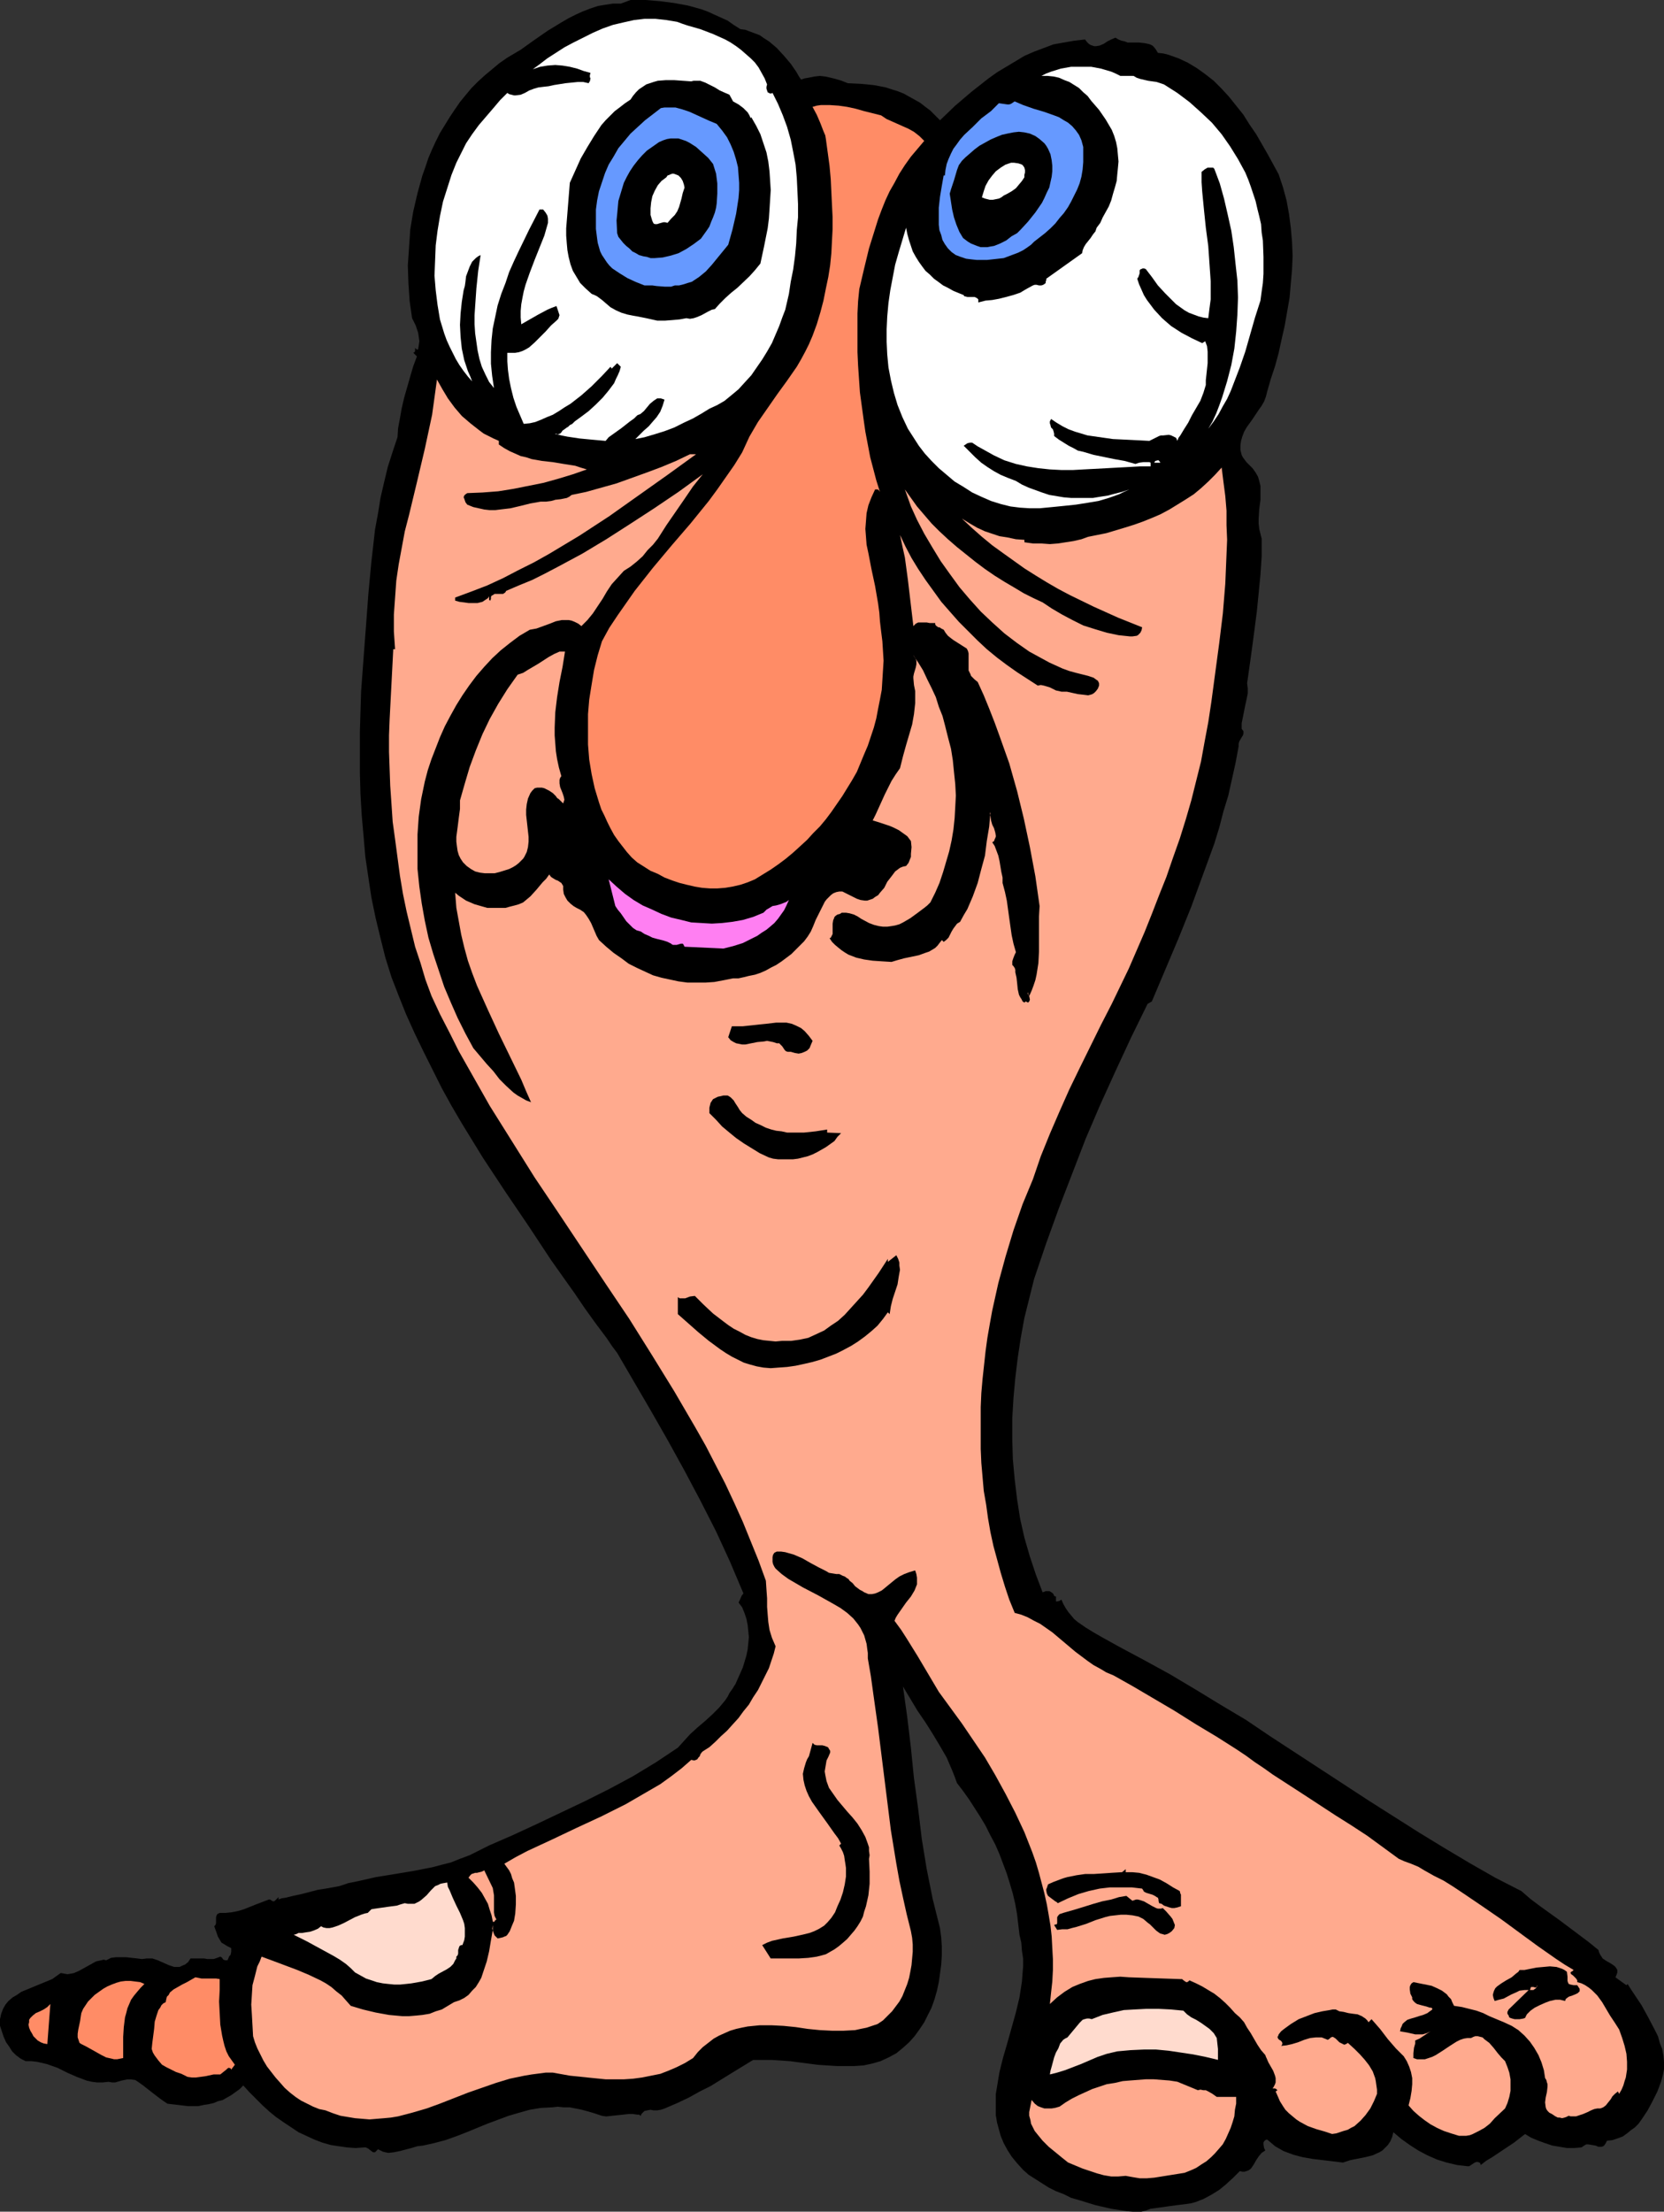 <?xml version="1.0" encoding="UTF-8" standalone="no"?>
<svg
   version="1.0"
   width="117.234mm"
   height="155.711mm"
   id="svg31"
   sodipodi:docname="Face Man.wmf"
   xmlns:inkscape="http://www.inkscape.org/namespaces/inkscape"
   xmlns:sodipodi="http://sodipodi.sourceforge.net/DTD/sodipodi-0.dtd"
   xmlns="http://www.w3.org/2000/svg"
   xmlns:svg="http://www.w3.org/2000/svg">
  <rect width="100%" height="100%" fill="#333333" stroke="none"/>
  <sodipodi:namedview
     id="namedview31"
     pagecolor="#ffffff"
     bordercolor="#000000"
     borderopacity="0.25"
     inkscape:showpageshadow="2"
     inkscape:pageopacity="0.0"
     inkscape:pagecheckerboard="0"
     inkscape:deskcolor="#d1d1d1"
     inkscape:document-units="mm" />
  <defs
     id="defs1">
    <pattern
       id="WMFhbasepattern"
       patternUnits="userSpaceOnUse"
       width="6"
       height="6"
       x="0"
       y="0" />
  </defs>
  <path
     style="fill:#000000;fill-opacity:1;fill-rule:evenodd;stroke:none"
     d="m 197.144,7.756 1.293,0.162 1.293,0.485 1.293,0.485 1.293,0.485 1.131,0.808 1.293,0.808 2.101,1.778 1.939,2.101 1.778,2.101 1.454,2.101 0.646,1.131 0.646,0.97 0.97,-0.323 0.97,-0.162 1.616,-0.323 1.454,-0.162 1.454,0.162 1.454,0.323 1.293,0.323 1.616,0.485 0.808,0.323 0.808,0.323 3.393,0.162 3.393,0.323 1.778,0.323 1.616,0.323 1.454,0.485 1.616,0.485 1.616,0.646 1.454,0.808 1.454,0.808 1.454,0.808 1.454,1.131 1.293,0.97 1.293,1.293 1.293,1.293 4.04,-3.878 4.363,-3.717 2.262,-1.778 2.262,-1.778 2.262,-1.616 2.424,-1.454 2.424,-1.454 2.424,-1.454 2.586,-1.131 2.585,-0.97 2.586,-0.97 2.747,-0.485 2.747,-0.485 2.909,-0.323 0.485,0.646 0.485,0.485 0.485,0.323 0.485,0.162 0.485,0.162 h 0.485 l 0.97,-0.162 1.131,-0.485 0.97,-0.646 0.97,-0.485 1.131,-0.485 0.808,0.485 0.808,0.323 0.808,0.162 0.808,0.323 h 1.616 1.454 l 1.454,0.162 0.808,0.162 0.646,0.162 0.646,0.323 0.485,0.485 0.485,0.646 0.485,0.808 1.454,0.162 1.293,0.323 2.747,0.97 2.424,1.131 2.424,1.454 2.262,1.616 2.262,1.778 2.101,2.101 1.939,2.101 1.939,2.424 1.939,2.424 1.616,2.585 1.778,2.585 3.07,5.333 2.909,5.333 1.131,3.393 0.97,3.555 0.646,3.555 0.485,3.717 0.323,3.717 0.162,3.717 -0.162,3.717 -0.323,3.717 -0.323,3.717 -0.646,3.717 -0.646,3.717 -0.808,3.555 -0.808,3.717 -0.97,3.555 -1.131,3.393 -0.97,3.393 -0.323,1.293 -0.485,1.293 -0.646,1.131 -0.808,1.131 -1.616,2.424 -1.616,2.262 -0.646,1.131 -0.485,1.293 -0.323,1.131 -0.162,1.131 v 1.293 l 0.323,1.293 0.323,0.646 0.485,0.646 0.485,0.646 0.485,0.485 1.131,1.131 0.808,1.131 0.646,1.131 0.323,1.131 0.323,1.293 v 1.131 2.585 l -0.323,2.424 -0.162,2.585 v 1.293 l 0.162,1.454 0.323,1.293 0.323,1.293 v 4.686 l -0.323,4.848 -0.485,5.009 -0.485,4.848 -0.646,5.009 -0.646,4.848 -0.646,4.686 -0.323,2.262 -0.323,2.262 0.162,1.293 v 1.454 l -0.323,1.616 -0.323,1.454 -0.646,3.232 -0.323,1.616 v 1.454 l 0.485,0.646 v 0.646 l -0.162,0.485 -0.323,0.485 -0.646,1.131 -0.162,0.646 v 0.646 l -0.808,4.363 -0.97,4.363 -0.97,4.363 -1.293,4.201 -1.131,4.363 -1.293,4.201 -3.07,8.403 -3.07,8.403 -3.393,8.403 -3.555,8.403 -3.555,8.403 -1.131,0.646 -4.363,8.888 -4.201,9.049 -4.04,8.888 -3.878,9.049 -3.555,9.211 -3.555,9.211 -3.393,9.372 -3.232,9.534 -1.293,5.171 -1.293,5.171 -0.97,5.332 -0.808,5.333 -0.646,5.333 -0.485,5.332 -0.323,5.494 v 5.494 l 0.162,5.333 0.485,5.332 0.646,5.333 0.808,5.171 1.131,5.009 1.454,5.009 1.616,4.848 1.778,4.686 0.485,-0.162 0.323,-0.162 h 0.97 l 0.323,0.162 0.485,0.323 0.323,0.323 0.162,0.485 0.485,0.162 v 0.162 0.323 0.323 0.162 0.323 h 0.323 l 0.646,-0.162 0.485,-0.323 0.485,1.131 0.646,1.131 0.646,0.97 0.808,0.97 0.808,0.97 0.97,0.808 2.101,1.454 2.101,1.293 2.262,1.293 4.363,2.424 6.949,3.717 6.787,3.717 6.787,4.04 6.625,4.04 6.787,4.04 6.464,4.363 26.501,17.29 13.251,8.403 6.625,4.04 6.787,4.04 6.787,3.878 6.949,3.555 2.424,2.101 2.585,1.939 5.171,3.717 5.171,3.878 2.586,1.939 2.585,2.101 0.162,0.646 0.323,0.646 0.323,0.485 0.323,0.485 0.97,0.646 1.131,0.646 0.97,0.646 0.323,0.323 0.323,0.485 0.162,0.323 v 0.646 l -0.162,0.485 -0.323,0.808 2.909,2.101 0.323,-0.323 0.808,1.293 0.97,1.454 1.939,2.909 1.778,3.232 1.778,3.393 0.808,1.616 0.485,1.778 0.646,1.616 0.323,1.778 0.162,1.778 v 1.778 l -0.323,1.616 -0.485,1.778 -0.97,2.585 -1.293,2.585 -1.293,2.424 -1.616,2.424 -0.808,1.131 -0.97,0.97 -1.131,0.808 -0.97,0.808 -1.131,0.808 -1.293,0.485 -1.454,0.485 -1.454,0.162 -0.323,0.646 -0.323,0.485 -0.323,0.323 -0.485,0.162 h -0.323 -0.485 l -0.808,-0.323 -0.97,-0.162 -0.97,-0.162 h -0.485 l -0.323,0.162 -0.485,0.323 -0.485,0.323 -1.939,0.162 h -1.939 l -1.939,-0.323 -1.939,-0.323 -1.939,-0.646 -1.778,-0.646 -1.939,-0.808 -1.616,-0.97 -1.454,1.131 -1.454,1.131 -2.909,1.939 -2.909,1.939 -1.616,0.97 -1.454,1.131 -0.162,-0.485 -0.162,-0.162 -0.485,-0.162 h -0.323 l -0.485,0.162 -0.485,0.323 -0.485,0.323 -0.485,0.323 h -0.485 l -2.747,-0.323 -2.747,-0.646 -2.585,-0.808 -2.586,-1.131 -2.424,-1.293 -2.262,-1.454 -2.262,-1.616 -2.101,-1.778 -0.323,1.293 -0.485,1.131 -0.646,0.97 -0.808,0.808 -0.646,0.646 -0.808,0.485 -1.778,0.808 -1.939,0.485 -4.04,0.808 -1.939,0.646 -2.586,-0.323 -2.747,-0.323 -2.747,-0.323 -2.747,-0.485 -2.424,-0.646 -1.293,-0.485 -1.293,-0.485 -1.131,-0.646 -1.131,-0.646 -1.131,-0.97 -0.97,-0.808 -0.485,0.162 -0.323,0.323 -0.162,0.323 v 0.485 l 0.162,0.97 0.323,0.646 -0.485,0.323 -0.485,0.323 -0.808,0.97 -0.646,0.97 -0.646,1.131 -0.646,0.97 -0.323,0.323 -0.485,0.323 -0.485,0.162 -0.485,0.162 h -0.646 l -0.646,-0.162 -1.778,1.778 -1.939,1.778 -1.778,1.454 -2.101,1.293 -2.101,1.131 -2.101,0.808 -1.131,0.323 -1.131,0.162 -1.293,0.162 -1.293,0.162 -2.424,0.323 -1.131,0.162 -1.131,0.162 -2.424,0.323 -1.293,0.485 -1.293,0.323 h -1.778 l -1.939,-0.162 -2.101,-0.323 -2.101,-0.323 -2.101,-0.485 -2.101,-0.485 -4.201,-1.293 -2.262,-0.646 -1.939,-0.97 -2.101,-0.808 -1.939,-0.97 -1.778,-1.131 -1.778,-1.131 -1.778,-1.131 -1.454,-1.293 -1.616,-1.778 -1.454,-1.778 -1.131,-1.778 -0.97,-1.778 -0.808,-1.939 -0.485,-1.778 -0.485,-1.778 -0.323,-1.939 v -1.778 -1.939 -1.939 l 0.323,-1.939 0.646,-3.878 0.97,-3.878 1.131,-3.878 1.131,-4.04 1.131,-4.04 0.97,-4.04 0.646,-4.201 0.162,-2.101 0.162,-1.939 v -2.101 l -0.323,-2.101 -0.162,-2.101 -0.485,-2.101 -0.323,-2.747 -0.323,-2.747 -0.485,-2.747 -0.646,-2.747 -0.808,-2.747 -0.808,-2.585 -0.97,-2.585 -0.97,-2.585 -1.131,-2.585 -1.293,-2.424 -1.293,-2.585 -1.454,-2.424 -1.454,-2.262 -1.454,-2.262 -1.616,-2.262 -1.616,-2.101 -0.646,-1.778 -0.646,-1.616 -1.454,-3.393 -1.778,-3.07 -1.939,-3.232 -1.939,-3.07 -2.101,-3.07 -1.939,-3.232 -1.939,-3.232 1.131,8.08 0.97,8.08 0.808,8.08 1.131,8.241 0.97,8.08 1.293,7.918 0.808,4.04 0.808,4.04 0.97,3.878 0.97,3.878 0.323,2.424 0.162,2.424 v 2.424 l -0.162,2.424 -0.323,2.424 -0.323,2.262 -0.485,2.262 -0.646,2.262 -0.808,2.262 -0.97,1.939 -0.97,1.939 -1.293,1.939 -1.293,1.778 -1.454,1.616 -1.616,1.454 -1.778,1.454 -2.101,1.131 -2.101,0.97 -2.262,0.646 -2.262,0.485 -2.424,0.162 h -2.424 -2.262 l -2.585,-0.162 -2.424,-0.162 -5.009,-0.646 -2.424,-0.323 -4.848,-0.323 h -2.424 -2.586 l -2.909,1.778 -2.909,1.778 -5.494,3.393 -2.909,1.454 -2.909,1.616 -3.07,1.454 -3.393,1.454 -0.97,0.323 -0.97,0.162 h -0.97 l -0.808,-0.162 -0.808,0.162 -0.808,0.162 -0.485,0.485 -0.323,0.323 -0.162,0.485 -0.485,-0.323 h -0.485 l -1.131,-0.162 h -1.131 l -1.454,0.162 -3.07,0.323 -1.454,0.162 -1.131,-0.162 -1.939,-0.646 -1.616,-0.485 -1.778,-0.485 -1.616,-0.323 -1.616,-0.323 h -1.616 l -1.616,-0.162 -1.454,0.162 -3.07,0.162 -2.909,0.485 -2.909,0.808 -2.747,0.808 -5.656,2.101 -5.494,2.262 -2.909,1.131 -2.747,0.97 -3.07,0.808 -2.909,0.646 -1.454,0.162 -1.616,0.485 -3.07,0.808 -1.616,0.323 -1.454,0.162 -0.808,-0.162 -0.646,-0.162 -0.646,-0.323 -0.646,-0.323 -0.323,0.323 -0.162,0.162 -0.323,0.323 h -0.485 l -0.485,-0.323 -0.808,-0.646 -0.646,-0.323 h -0.485 l -2.262,0.162 -2.262,-0.162 -2.262,-0.323 -2.101,-0.323 -2.262,-0.646 -2.101,-0.808 -2.101,-0.97 -2.101,-0.97 -1.939,-1.293 -1.939,-1.293 -2.101,-1.454 -1.778,-1.454 -1.778,-1.616 -1.778,-1.778 -1.778,-1.778 -1.616,-1.778 -0.97,0.97 -1.131,0.808 -1.131,0.808 -1.131,0.646 -1.131,0.646 -1.293,0.323 -1.131,0.485 -1.454,0.323 -1.131,0.162 -1.454,0.323 h -2.747 l -2.747,-0.323 -2.747,-0.323 -0.97,-0.646 -1.131,-0.808 -2.101,-1.616 -2.262,-1.778 -1.131,-0.808 -0.97,-0.646 -1.131,-0.162 h -0.97 l -0.808,0.162 -0.808,0.162 -1.616,0.485 h -0.808 l -0.97,-0.162 -1.616,0.162 h -1.454 l -1.293,-0.162 -1.454,-0.323 -1.293,-0.485 -1.293,-0.485 -2.585,-1.131 -2.585,-1.293 -2.747,-0.97 -1.293,-0.323 -1.454,-0.323 -1.454,-0.162 H 6.787 L 5.494,547.794 4.201,546.824 3.232,545.855 2.424,544.562 1.616,543.431 0.97,541.977 0.485,540.522 0,539.068 v -0.808 -0.97 l 0.323,-1.454 0.485,-1.293 0.646,-1.131 0.808,-0.97 1.131,-0.97 1.131,-0.646 1.131,-0.808 2.747,-1.131 2.747,-1.131 2.747,-1.131 1.131,-0.808 1.131,-0.808 0.97,0.162 0.808,0.162 0.97,-0.162 0.808,-0.162 1.454,-0.646 2.909,-1.616 1.454,-0.808 0.646,-0.162 0.808,-0.162 0.646,-0.162 0.646,0.162 0.646,-0.323 0.646,-0.323 1.293,-0.162 h 1.454 1.293 l 2.909,0.323 1.293,0.162 1.293,-0.162 h 0.646 0.808 l 1.454,0.485 1.454,0.646 1.454,0.646 1.454,0.485 h 0.646 0.808 l 0.646,-0.323 0.808,-0.323 0.808,-0.646 0.646,-0.97 h 1.293 1.131 1.131 l 0.97,0.162 h 0.808 0.808 l 0.97,-0.323 0.808,-0.323 0.323,0.162 0.162,0.162 0.323,0.485 0.485,0.162 h 0.323 0.323 l 0.323,-0.808 0.162,-0.323 0.323,-0.323 0.162,-0.808 v -0.485 -0.485 l -0.97,-0.485 -0.808,-0.485 -0.808,-0.485 -0.485,-0.808 -0.485,-0.808 -0.323,-0.97 -0.646,-1.778 0.323,-0.323 0.162,-0.485 v -1.616 l 0.162,-0.485 0.162,-0.323 0.646,-0.323 h 1.616 l 1.616,-0.162 1.616,-0.323 1.616,-0.485 3.232,-1.293 3.393,-1.293 h 0.323 l 0.485,0.323 0.323,0.162 h 0.162 l 0.323,-0.162 0.97,-0.97 v 0.646 l 0.808,-0.323 1.131,-0.162 1.939,-0.485 2.262,-0.485 4.363,-1.131 2.101,-0.323 1.778,-0.323 1.778,-0.323 2.424,-0.808 2.424,-0.485 5.009,-1.131 5.009,-0.808 4.848,-0.808 5.009,-0.97 2.424,-0.646 2.586,-0.646 2.424,-0.97 2.585,-0.97 2.586,-1.293 2.585,-1.293 6.302,-2.747 6.302,-2.909 6.464,-3.07 6.464,-3.07 6.464,-3.232 6.302,-3.393 6.141,-3.717 2.909,-1.939 2.909,-1.939 1.616,-1.778 1.616,-1.778 1.939,-1.778 2.101,-1.778 1.939,-1.778 1.778,-1.778 1.616,-1.939 0.646,-0.97 0.485,-0.97 0.808,-1.131 0.808,-1.293 0.646,-1.454 0.646,-1.454 0.646,-1.454 0.485,-1.616 0.485,-1.616 0.323,-1.616 0.162,-1.616 0.162,-1.616 -0.162,-1.616 -0.162,-1.616 -0.323,-1.616 -0.485,-1.454 -0.646,-1.616 -0.97,-1.293 0.323,-0.646 0.485,-1.131 0.485,-0.646 -1.778,-4.201 -1.778,-4.201 -3.717,-8.08 -4.201,-8.241 -4.201,-7.918 -4.363,-7.918 -4.525,-7.918 -4.525,-7.756 -4.525,-7.756 -1.454,-1.939 -1.293,-1.939 -2.909,-3.878 -2.909,-4.04 -2.747,-4.04 -6.302,-8.888 -5.979,-9.049 -6.141,-9.049 -5.979,-9.049 -5.656,-9.211 -2.747,-4.686 -2.585,-4.686 -2.424,-4.848 -2.424,-4.848 -2.424,-5.009 -2.262,-5.009 -1.939,-4.848 -1.939,-5.009 -1.616,-5.171 -1.293,-5.171 -1.293,-5.333 -1.131,-5.494 -0.808,-5.332 -0.808,-5.494 -0.485,-5.656 -0.485,-5.494 -0.323,-5.494 -0.162,-5.656 v -5.494 -5.494 l 0.162,-5.333 0.162,-5.333 0.646,-8.726 0.646,-8.564 0.646,-8.726 0.808,-8.564 0.97,-8.564 0.808,-4.363 0.646,-4.04 0.97,-4.201 0.97,-4.04 1.293,-4.04 1.293,-3.878 0.162,-2.424 0.485,-2.585 0.485,-2.747 0.646,-2.747 1.616,-5.656 0.808,-2.747 0.97,-2.585 -0.97,-0.97 0.323,-0.162 0.162,-0.323 v -0.808 l 0.162,0.162 0.162,0.162 0.323,0.162 0.162,-0.162 0.162,-0.97 0.162,-1.131 -0.162,-1.131 -0.162,-1.131 -0.323,-0.97 -0.323,-0.97 -0.97,-1.939 -0.646,-4.525 -0.323,-4.686 -0.162,-4.848 0.323,-4.686 0.323,-4.848 0.808,-4.848 1.131,-4.848 1.293,-4.686 0.808,-2.262 0.808,-2.424 0.97,-2.262 0.97,-2.101 1.131,-2.262 1.293,-2.101 1.293,-2.101 1.293,-1.939 1.454,-2.101 1.454,-1.778 1.616,-1.939 1.778,-1.778 1.778,-1.616 1.939,-1.616 1.939,-1.616 2.101,-1.454 3.555,-2.101 3.393,-2.424 3.717,-2.585 3.717,-2.262 1.939,-1.131 1.939,-0.97 1.778,-0.808 2.101,-0.808 1.939,-0.646 1.939,-0.323 2.101,-0.323 h 2.101 L 167.896,0 h 4.04 l 3.878,0.323 3.717,0.485 3.555,0.646 3.555,0.97 1.778,0.646 1.778,0.808 1.778,0.808 1.778,0.808 1.616,1.131 z"
     id="path1" />
  <path
     style="fill:#ffffff;fill-opacity:1;fill-rule:evenodd;stroke:none"
     d="m 204.254,22.461 -0.162,0.646 v 0.485 l 0.162,0.485 0.162,0.485 0.323,0.162 0.323,0.162 h 0.323 l 0.323,-0.162 1.454,2.909 1.293,3.07 1.131,3.07 0.97,3.393 0.646,3.232 0.646,3.393 0.323,3.555 0.162,3.393 0.162,3.555 v 3.555 l -0.323,3.393 -0.162,3.555 -0.323,3.393 -0.485,3.555 -0.646,3.232 -0.485,3.232 -0.485,2.101 -0.485,2.101 -0.808,2.101 -0.808,2.262 -0.97,2.262 -0.97,2.262 -1.293,2.262 -1.293,2.101 -1.454,2.101 -1.454,2.101 -1.778,1.939 -1.616,1.778 -1.939,1.616 -1.778,1.454 -1.939,1.131 -2.101,0.97 -2.101,1.293 -2.262,1.293 -2.424,1.131 -2.585,1.293 -2.585,0.97 -2.586,0.808 -2.747,0.808 -2.424,0.485 1.131,-1.131 1.131,-1.131 1.293,-1.131 0.97,-1.131 1.131,-1.293 0.97,-1.454 0.646,-1.616 0.485,-1.616 -0.485,-0.162 -0.485,-0.162 h -0.485 -0.485 l -0.485,0.323 -0.485,0.323 -0.97,0.808 -0.808,0.97 -0.808,0.97 -0.97,0.808 -0.485,0.162 -0.323,0.162 -0.808,0.808 -1.131,0.808 -2.262,1.778 -2.262,1.616 -1.131,0.808 -0.808,0.97 -1.778,-0.162 -1.778,-0.162 -3.393,-0.323 -3.232,-0.485 -1.616,-0.323 -1.778,-0.485 h 0.485 l 0.162,0.162 h 0.323 l 0.485,-0.162 0.162,-0.162 0.162,-0.162 0.323,-0.485 0.485,-0.323 0.646,-0.485 0.323,-0.162 0.485,-0.485 0.646,-0.323 0.646,-0.646 1.778,-1.293 1.939,-1.454 1.939,-1.778 1.778,-1.778 1.616,-1.939 1.454,-1.939 0.485,-1.131 0.485,-0.97 0.485,-1.131 0.323,-1.131 -0.97,-0.97 -1.454,1.454 -0.323,-0.485 -2.262,2.424 -2.747,2.747 -2.747,2.424 -2.909,2.262 -1.616,0.97 -1.454,0.97 -1.616,0.97 -1.616,0.646 -1.454,0.646 -1.616,0.646 -1.454,0.323 -1.616,0.162 -0.97,-2.262 -0.97,-2.262 -0.808,-2.424 -0.646,-2.585 -0.485,-2.424 -0.323,-2.424 -0.162,-2.262 V 93.884 h 1.131 0.97 l 0.97,-0.162 0.97,-0.323 0.97,-0.485 0.808,-0.485 1.454,-1.293 1.454,-1.454 1.454,-1.454 1.454,-1.616 1.454,-1.293 0.485,-0.485 0.162,-0.485 0.162,-0.485 -0.162,-0.485 -0.323,-0.97 -0.323,-0.97 -1.293,0.485 -1.131,0.485 -2.424,1.293 -2.262,1.293 -2.262,1.293 -0.162,-1.778 v -1.778 l 0.162,-1.778 0.323,-1.778 0.323,-1.616 0.485,-1.778 1.131,-3.232 1.293,-3.393 1.293,-3.232 1.293,-3.232 0.97,-3.393 v -1.131 l -0.162,-0.808 -0.485,-0.808 -0.646,-0.808 h -0.97 l -2.747,5.333 -2.747,5.656 -1.293,2.747 -1.293,2.909 -0.97,2.909 -1.131,2.909 -0.97,3.07 -0.646,3.07 -0.646,3.07 -0.323,3.07 -0.162,3.232 v 3.07 l 0.323,3.232 0.485,3.232 -1.293,-1.616 -0.97,-1.939 -0.97,-2.101 -0.646,-2.101 -0.485,-2.262 -0.323,-2.262 -0.323,-2.262 -0.162,-2.424 V 83.866 l 0.162,-2.424 0.323,-4.686 0.485,-4.686 0.323,-2.101 0.323,-2.101 -0.646,0.323 -0.646,0.485 -0.485,0.485 -0.485,0.485 -0.646,1.293 -0.485,1.293 -0.485,1.293 -0.162,1.454 -0.162,1.131 -0.323,1.131 -0.485,3.07 -0.323,3.07 -0.162,3.07 0.162,3.232 0.323,3.07 0.646,3.07 0.97,2.909 0.646,1.454 0.485,1.293 -1.131,-1.293 -1.131,-1.454 -1.131,-1.616 -0.97,-1.616 -0.808,-1.616 -0.808,-1.616 -0.808,-1.778 -0.646,-1.778 -1.131,-3.717 -0.646,-3.878 -0.485,-3.878 -0.323,-3.878 0.162,-4.04 0.162,-4.04 0.485,-3.878 0.646,-3.878 0.808,-3.878 1.131,-3.555 1.131,-3.555 1.293,-3.232 1.293,-2.585 1.293,-2.585 1.616,-2.424 1.778,-2.424 1.939,-2.262 1.939,-2.262 1.778,-2.101 1.939,-1.939 0.485,0.323 0.646,0.162 0.646,0.162 h 0.485 l 1.293,-0.162 1.131,-0.485 1.131,-0.646 1.293,-0.485 1.131,-0.323 1.293,-0.162 1.454,-0.162 1.454,-0.323 3.07,-0.485 1.616,-0.162 1.616,-0.162 h 1.454 l 1.454,0.323 0.162,-0.323 0.162,-0.162 0.162,-0.808 -0.162,-0.323 v -0.485 l 0.162,-0.646 -1.778,-0.485 -1.778,-0.646 -1.939,-0.485 -1.939,-0.323 -1.939,-0.162 -2.101,0.162 -1.939,0.323 -0.97,0.323 -0.97,0.323 1.778,-1.293 2.101,-1.616 2.262,-1.454 2.262,-1.454 2.424,-1.293 2.585,-1.293 2.585,-1.293 2.586,-1.131 2.747,-0.97 2.747,-0.646 2.909,-0.646 2.747,-0.323 h 2.909 l 2.909,0.323 2.909,0.485 1.293,0.485 1.454,0.485 3.393,0.97 3.393,1.293 3.232,1.454 1.454,0.808 1.454,0.97 1.293,0.97 1.293,1.131 1.293,1.131 1.131,1.131 0.97,1.293 0.808,1.454 0.808,1.454 z"
     id="path2" />
  <path
     style="fill:#ffffff;fill-opacity:1;fill-rule:evenodd;stroke:none"
     d="m 301.856,20.199 0.808,0.485 0.97,0.323 2.101,0.485 2.262,0.323 0.97,0.323 0.97,0.323 3.555,2.262 3.232,2.424 3.07,2.747 2.909,2.747 2.586,3.07 2.262,3.232 2.101,3.393 1.939,3.555 0.808,1.939 0.646,1.778 0.646,1.939 0.646,1.939 0.485,2.101 0.485,1.939 0.485,2.101 0.162,2.262 0.323,2.101 0.162,4.363 v 2.262 2.262 l -0.162,2.424 -0.323,2.262 -0.323,2.424 -1.454,4.525 -1.293,4.525 -1.293,4.525 -1.454,4.201 -1.616,4.201 -0.808,2.101 -0.97,2.101 -1.131,1.939 -1.131,2.101 -1.293,1.939 -1.454,1.939 1.131,-1.939 0.97,-2.101 0.808,-2.101 0.808,-2.262 1.293,-4.201 1.131,-4.363 0.808,-4.363 0.485,-4.525 0.323,-4.525 0.162,-4.525 -0.162,-4.525 -0.485,-4.363 -0.485,-4.525 -0.646,-4.363 -0.97,-4.363 -0.97,-4.201 -1.131,-4.04 -1.454,-3.878 -0.323,-0.323 h -0.485 -0.485 -0.485 l -0.808,0.485 -0.808,0.646 v 2.747 l 0.162,2.424 0.485,5.009 0.485,4.686 0.646,4.848 0.323,4.686 0.323,4.686 v 2.424 2.424 l -0.323,2.424 -0.323,2.585 -1.293,-0.162 -1.293,-0.323 -1.293,-0.485 -1.293,-0.485 -1.131,-0.646 -1.131,-0.808 -1.131,-0.808 -0.97,-0.97 -1.939,-1.939 -1.939,-2.101 -1.616,-2.262 -1.616,-2.101 -0.485,-0.162 h -0.323 l -0.323,0.162 h -0.162 l -0.323,0.323 v 0.323 0.485 l -0.162,0.485 -0.162,0.485 -0.323,0.485 0.485,1.454 0.646,1.454 0.646,1.454 0.808,1.293 0.97,1.293 0.97,1.293 2.101,2.262 1.293,1.131 1.131,0.97 2.747,1.778 2.747,1.454 2.747,1.293 0.808,-0.485 0.485,1.293 0.162,1.454 v 1.616 1.454 l -0.323,3.07 -0.162,1.454 v 1.293 l -0.646,2.101 -0.808,2.101 -1.131,1.939 -1.131,1.939 -0.485,0.97 -0.485,0.97 -1.131,1.778 -0.485,0.808 -0.485,0.808 -0.485,0.646 -0.323,0.808 -0.162,-0.485 -0.162,-0.323 -0.646,-0.323 -0.646,-0.323 -0.646,-0.162 -1.454,0.162 h -0.646 l -0.485,0.162 -2.586,1.293 -3.07,-0.162 -3.232,-0.162 -3.393,-0.162 -3.393,-0.485 -3.393,-0.485 -1.616,-0.485 -1.616,-0.485 -1.778,-0.646 -1.616,-0.808 -1.616,-0.97 -1.454,-0.97 -0.323,0.646 v 0.485 l 0.162,0.485 0.162,0.646 0.485,0.485 0.162,0.485 0.162,0.646 v 0.646 l 1.293,0.97 1.293,0.808 1.293,0.808 1.293,0.646 1.131,0.646 1.454,0.323 2.747,0.808 5.494,1.131 2.747,0.485 2.909,0.808 0.485,-0.162 0.485,-0.162 1.131,-0.162 h 1.131 0.485 l 0.323,0.162 v 0 0.97 H 303.634 l -2.909,0.162 -3.07,0.162 -2.909,0.162 -6.141,0.323 -2.909,0.162 h -3.07 l -3.07,-0.162 -3.07,-0.323 -3.07,-0.485 -2.909,-0.646 -3.07,-0.97 -2.747,-1.293 -1.454,-0.808 -1.454,-0.808 -1.454,-0.808 -1.454,-0.97 h -0.646 l -0.646,0.162 -0.485,0.323 -0.485,0.323 1.616,1.616 1.454,1.454 1.616,1.454 1.616,1.131 1.778,1.131 1.778,0.97 1.939,0.808 2.101,0.808 1.616,0.97 1.778,0.808 1.778,0.646 1.778,0.646 1.939,0.646 1.939,0.323 1.939,0.323 1.939,0.162 h 1.939 1.939 1.939 l 1.939,-0.323 2.101,-0.323 1.778,-0.485 1.939,-0.485 1.939,-0.646 -1.454,0.646 -1.293,0.646 -2.747,0.97 -2.747,0.808 -2.909,0.485 -3.07,0.485 -3.07,0.323 -3.232,0.323 -3.393,0.323 h -2.586 l -2.585,-0.162 -2.586,-0.323 -2.585,-0.646 -2.585,-0.808 -2.586,-1.131 -2.424,-1.131 -2.262,-1.454 -2.424,-1.454 -2.101,-1.778 -2.101,-1.778 -1.939,-1.939 -1.778,-1.939 -1.616,-2.101 -1.454,-2.262 -1.454,-2.262 -1.454,-3.07 -1.293,-3.232 -0.97,-3.232 -0.808,-3.393 -0.646,-3.393 -0.323,-3.393 -0.162,-3.393 v -3.393 l 0.162,-3.393 0.323,-3.555 0.485,-3.393 0.646,-3.393 0.646,-3.393 0.97,-3.393 0.97,-3.232 0.97,-3.232 0.323,1.616 0.485,1.778 0.485,1.454 0.485,1.454 0.808,1.454 0.808,1.293 0.808,1.131 0.97,1.293 1.131,0.97 1.131,1.131 1.131,0.808 1.293,0.97 1.293,0.646 1.454,0.808 2.747,1.131 0.162,0.323 h 0.162 l 0.646,0.162 h 1.939 l 0.646,0.323 0.162,0.162 0.162,0.162 v 0.323 0.485 l 1.939,-0.485 1.778,-0.162 1.778,-0.323 1.939,-0.485 1.778,-0.485 1.939,-0.646 1.616,-0.97 1.778,-0.97 0.485,-0.162 h 0.485 l 0.646,0.162 h 0.646 l 0.485,-0.162 0.485,-0.323 0.162,-0.162 v -0.323 l 0.162,-0.485 v -0.323 l 9.534,-6.787 0.162,-0.808 0.323,-0.808 0.485,-0.808 1.293,-1.616 0.646,-0.97 0.646,-0.808 0.323,-0.97 0.97,-1.293 0.646,-1.454 0.808,-1.454 0.808,-1.454 0.646,-1.616 0.485,-1.778 0.485,-1.616 0.485,-1.778 0.162,-1.778 0.162,-1.616 0.162,-1.778 -0.162,-1.778 -0.162,-1.778 -0.323,-1.616 -0.485,-1.616 -0.646,-1.616 -1.616,-2.747 -1.778,-2.585 -2.101,-2.424 -0.97,-1.293 -1.131,-0.97 -1.131,-1.131 -1.293,-0.808 -1.293,-0.808 -1.293,-0.485 -1.454,-0.646 -1.454,-0.323 -1.616,-0.162 h -1.616 l 1.293,-0.646 1.293,-0.485 2.586,-0.808 2.747,-0.485 h 2.586 2.747 l 2.585,0.485 2.747,0.808 1.131,0.485 1.293,0.646 z"
     id="path3" />
  <path
     style="fill:#000000;fill-opacity:1;fill-rule:evenodd;stroke:none"
     d="m 195.205,26.986 1.454,0.808 1.293,0.97 0.646,0.646 0.485,0.485 0.485,0.808 0.323,0.808 v -0.162 l 0.162,-0.162 1.293,2.262 1.131,2.262 0.808,2.424 0.808,2.424 0.485,2.424 0.323,2.585 0.162,2.424 0.162,2.585 -0.162,2.585 -0.162,2.585 -0.162,2.424 -0.323,2.585 -0.97,4.848 -0.485,2.262 -0.485,2.262 -1.454,1.778 -1.454,1.616 -3.232,3.07 -1.616,1.293 -1.616,1.454 -1.454,1.454 -1.293,1.454 -0.808,0.162 -0.97,0.485 -1.778,0.97 -1.131,0.485 -0.97,0.323 -0.97,0.162 -0.97,-0.162 -1.778,0.323 -1.778,0.162 -2.101,0.162 h -0.97 -1.131 l -1.454,-0.323 -1.454,-0.323 -0.808,-0.162 -1.616,-0.323 -0.97,-0.162 -1.616,-0.323 -1.616,-0.485 -1.454,-0.646 -1.454,-0.808 -1.131,-0.97 -1.131,-0.97 -1.293,-0.97 -0.646,-0.323 -0.808,-0.323 -1.616,-1.454 -1.454,-1.454 -0.97,-1.616 -0.97,-1.616 -0.646,-1.778 -0.485,-1.939 -0.323,-1.778 -0.162,-1.778 -0.162,-2.101 V 60.758 l 0.323,-4.04 0.323,-4.04 0.323,-4.04 1.454,-3.232 1.454,-3.232 1.778,-3.07 1.778,-2.909 1.939,-2.909 1.131,-1.293 1.131,-1.131 1.293,-1.293 1.293,-0.97 1.454,-1.131 1.454,-0.97 0.646,-0.97 0.808,-0.97 0.808,-0.808 0.97,-0.646 0.97,-0.646 0.97,-0.323 0.97,-0.323 1.131,-0.323 2.101,-0.162 h 2.262 l 4.525,0.323 0.646,-0.162 h 0.485 0.646 0.646 l 1.293,0.485 1.293,0.646 1.293,0.646 1.293,0.808 1.454,0.646 1.131,0.485 z"
     id="path4" />
  <path
     style="fill:#6699ff;fill-opacity:1;fill-rule:evenodd;stroke:none"
     d="m 288.444,39.105 v 2.101 1.939 l -0.162,1.939 -0.323,1.939 -0.485,1.778 -0.646,1.616 -0.808,1.616 -0.808,1.616 -0.808,1.454 -1.131,1.616 -1.131,1.293 -1.131,1.454 -1.293,1.293 -1.454,1.293 -2.909,2.262 -0.808,0.808 -1.131,0.808 -0.97,0.646 -1.293,0.646 -1.293,0.485 -1.293,0.485 -1.293,0.485 -1.454,0.162 -2.909,0.323 h -1.454 -1.454 l -1.454,-0.162 -1.293,-0.162 -1.454,-0.485 -1.293,-0.485 -1.131,-0.808 -0.97,-0.97 -0.808,-1.131 -0.646,-1.131 -0.323,-1.293 -0.485,-1.293 -0.162,-1.454 v -1.454 -3.07 l 0.323,-2.909 0.485,-2.909 0.485,-2.747 h 0.323 l 0.162,-1.454 0.323,-1.616 0.485,-1.293 0.646,-1.454 0.646,-1.293 0.97,-1.293 0.808,-1.131 1.131,-1.293 2.262,-2.101 2.262,-2.262 2.586,-1.939 2.101,-2.101 1.131,0.162 1.131,0.162 h 0.485 l 0.485,-0.162 0.485,-0.323 0.485,-0.323 1.131,0.485 1.131,0.485 2.747,0.97 2.747,0.808 2.747,0.97 1.293,0.485 1.293,0.808 1.131,0.646 1.131,0.97 0.97,1.131 0.808,1.131 0.646,1.454 z"
     id="path5" />
  <path
     style="fill:#ff8c66;fill-opacity:1;fill-rule:evenodd;stroke:none"
     d="m 246.107,37.489 -1.778,2.101 -1.778,2.101 -1.616,2.262 -1.454,2.262 -1.293,2.424 -1.293,2.262 -1.131,2.424 -0.97,2.424 -0.97,2.585 -0.808,2.585 -1.616,5.171 -1.293,5.333 -1.293,5.494 -0.323,3.232 -0.162,3.232 v 3.393 3.393 3.555 l 0.162,3.555 0.485,7.11 0.485,3.555 0.485,3.555 0.485,3.393 0.646,3.393 0.646,3.393 0.808,3.07 0.808,3.07 0.97,3.07 -0.323,-0.485 -0.323,-0.162 h -0.646 l -0.97,2.101 -0.808,2.101 -0.485,2.101 -0.162,2.101 -0.162,2.101 0.162,2.101 0.162,2.101 0.485,2.262 0.808,4.201 0.97,4.525 0.808,4.686 0.323,2.424 0.162,2.262 0.323,2.747 0.323,2.585 0.162,2.585 0.162,2.585 -0.162,2.585 -0.162,2.585 -0.162,2.585 -0.485,2.585 -0.485,2.424 -0.485,2.585 -0.646,2.424 -0.808,2.424 -0.808,2.424 -0.97,2.262 -1.939,4.686 -1.293,2.262 -1.293,2.101 -1.293,2.101 -1.454,2.101 -1.454,2.101 -1.454,1.939 -1.616,1.939 -1.778,1.778 -1.616,1.778 -1.939,1.778 -1.778,1.616 -1.939,1.616 -1.939,1.454 -2.101,1.454 -2.101,1.293 -2.101,1.293 -1.939,0.808 -1.939,0.646 -2.101,0.485 -1.939,0.323 -2.101,0.162 h -1.939 l -2.101,-0.162 -1.939,-0.323 -2.101,-0.485 -1.939,-0.485 -1.939,-0.646 -2.101,-0.808 -1.778,-0.97 -1.939,-0.808 -1.778,-1.131 -1.778,-1.131 -1.454,-1.293 -1.293,-1.454 -1.131,-1.454 -1.131,-1.454 -1.131,-1.616 -0.97,-1.778 -0.808,-1.616 -0.808,-1.778 -0.808,-1.616 -0.646,-1.939 -1.131,-3.717 -0.808,-3.717 -0.646,-3.878 -0.323,-4.04 v -4.04 -4.04 l 0.323,-3.878 0.646,-4.04 0.646,-3.878 0.97,-3.878 1.131,-3.717 1.939,-3.555 2.262,-3.393 2.262,-3.232 2.262,-3.232 4.848,-6.14 5.009,-5.979 5.009,-5.817 4.848,-5.979 2.262,-3.07 2.262,-3.232 2.262,-3.232 2.101,-3.393 0.97,-2.101 0.97,-2.101 1.131,-1.939 1.131,-1.939 2.585,-3.717 2.586,-3.717 2.585,-3.555 2.586,-3.717 1.131,-1.939 1.131,-2.101 0.97,-1.939 0.97,-2.262 1.131,-3.07 0.97,-3.232 0.808,-3.07 0.646,-3.232 0.646,-3.07 0.485,-3.07 0.323,-3.232 0.162,-3.232 0.162,-3.07 v -3.393 l -0.162,-3.232 -0.162,-3.393 -0.162,-3.393 -0.323,-3.555 -0.485,-3.555 -0.485,-3.555 -0.162,-0.97 -0.485,-1.131 -0.808,-2.101 -0.97,-2.262 -1.131,-2.101 1.131,-0.323 1.131,-0.162 h 2.262 l 2.424,0.162 2.262,0.323 2.262,0.485 2.262,0.646 4.525,1.131 1.454,0.97 1.454,0.646 2.909,1.293 1.454,0.646 1.454,0.808 1.454,1.131 z"
     id="path6" />
  <path
     style="fill:#6699ff;fill-opacity:1;fill-rule:evenodd;stroke:none"
     d="m 190.842,32.965 1.454,1.778 1.293,1.778 0.97,1.939 0.808,1.939 0.646,2.101 0.485,1.939 0.162,2.101 0.162,2.101 v 1.939 l -0.162,2.101 -0.323,2.101 -0.323,2.101 -0.97,4.201 -1.131,4.04 -1.454,1.778 -1.454,1.778 -1.454,1.778 -1.616,1.778 -1.778,1.454 -0.97,0.646 -0.97,0.646 -1.131,0.323 -0.97,0.323 -1.293,0.323 h -1.131 l -0.97,0.323 h -0.808 -0.97 l -2.101,-0.162 -1.131,-0.162 h -0.97 -1.131 l -2.424,-0.97 -2.101,-0.97 -2.101,-1.293 -1.939,-1.293 -0.808,-0.808 -0.646,-0.808 -0.646,-0.97 -0.646,-0.97 -0.485,-0.97 -0.323,-1.131 -0.323,-1.131 -0.162,-1.131 -0.323,-2.585 v -2.585 -2.585 l 0.323,-2.424 0.485,-2.424 0.808,-2.424 0.808,-2.424 0.97,-2.262 1.293,-2.101 1.293,-2.262 1.616,-1.939 1.616,-1.939 1.939,-1.778 1.939,-1.778 2.101,-1.616 2.101,-1.616 0.97,-0.162 h 0.97 1.131 0.808 l 1.778,0.485 1.939,0.646 3.555,1.616 1.778,0.808 z"
     id="path7" />
  <path
     style="fill:#000000;fill-opacity:1;fill-rule:evenodd;stroke:none"
     d="m 279.072,39.59 0.646,1.454 0.323,1.616 0.162,1.454 v 1.454 l -0.162,1.454 -0.323,1.454 -0.323,1.454 -0.646,1.293 -0.646,1.454 -0.646,1.293 -1.778,2.585 -1.939,2.424 -1.939,2.101 -0.97,0.97 -1.454,0.808 -1.454,1.131 -1.616,0.808 -1.616,0.646 -0.97,0.162 -0.808,0.162 h -0.97 -0.808 l -0.97,-0.323 -0.808,-0.323 -0.808,-0.323 -0.808,-0.485 -0.646,-0.485 -0.646,-0.485 -0.485,-0.808 -0.485,-0.808 -0.808,-1.939 -0.646,-1.939 -0.485,-2.101 -0.323,-2.101 -0.323,-2.101 0.323,-1.131 0.808,-2.424 0.808,-2.747 0.485,-1.293 0.808,-1.131 0.97,-0.97 1.131,-0.97 1.293,-1.131 1.293,-0.97 1.454,-0.808 1.454,-0.808 1.454,-0.646 1.616,-0.646 1.454,-0.323 1.616,-0.323 1.454,-0.162 1.454,0.162 1.454,0.323 1.454,0.646 1.131,0.808 1.293,1.131 0.485,0.646 z"
     id="path8" />
  <path
     style="fill:#000000;fill-opacity:1;fill-rule:evenodd;stroke:none"
     d="m 189.872,43.63 0.808,2.585 0.323,2.585 v 2.747 l -0.162,2.585 -0.162,1.131 -0.323,1.293 -0.485,1.293 -0.485,1.131 -0.485,1.293 -0.646,0.97 -0.808,1.131 -0.808,1.131 -1.939,1.454 -1.939,1.293 -2.101,1.131 -2.101,0.646 -2.101,0.485 -2.101,0.162 h -1.131 l -0.97,-0.323 -0.97,-0.162 -1.131,-0.323 -0.808,-0.485 -0.97,-0.485 -0.808,-0.808 -0.808,-0.646 -0.808,-0.808 -0.646,-0.808 -0.646,-0.808 -0.323,-0.97 -0.162,-3.393 0.162,-1.616 0.162,-1.778 0.162,-1.778 0.485,-1.616 0.485,-1.616 0.485,-1.616 0.808,-1.616 0.808,-1.454 0.97,-1.454 1.131,-1.454 1.131,-1.293 1.293,-1.293 1.616,-1.131 1.616,-1.131 1.131,-0.485 0.97,-0.323 0.97,-0.162 h 1.131 0.97 l 0.97,0.323 0.97,0.323 0.97,0.485 1.778,1.131 1.616,1.454 1.616,1.454 z"
     id="path9" />
  <path
     style="fill:#ffffff;fill-opacity:1;fill-rule:evenodd;stroke:none"
     d="m 272.77,44.599 0.162,0.646 v 0.646 l -0.162,0.646 v 0.646 l -0.646,0.97 -0.808,0.97 -0.808,0.97 -1.131,0.808 -1.131,0.646 -0.97,0.485 -0.646,0.485 -0.646,0.323 -0.808,0.162 -0.808,0.162 h -0.808 l -0.646,-0.162 -0.646,-0.162 -0.808,-0.323 0.485,-1.616 0.485,-1.454 0.808,-1.454 0.97,-1.293 0.97,-1.131 1.293,-0.97 1.293,-0.808 1.454,-0.485 h 0.808 l 1.131,0.162 0.485,0.162 0.485,0.162 0.323,0.323 z"
     id="path10" />
  <path
     style="fill:#ffffff;fill-opacity:1;fill-rule:evenodd;stroke:none"
     d="m 182.277,49.932 -0.485,1.454 -0.323,1.454 -0.323,1.131 -0.323,1.131 -0.485,1.131 -0.646,0.97 -0.97,0.97 -0.97,1.131 -0.646,-0.162 h -0.485 l -1.131,0.323 -0.485,0.162 h -0.646 l -0.323,-0.162 -0.162,-0.323 -0.162,-0.323 -0.485,-1.616 v -1.778 l 0.162,-1.616 0.323,-1.616 0.646,-1.454 0.808,-1.454 0.97,-1.131 1.293,-0.97 0.323,-0.485 0.485,-0.162 0.323,-0.162 0.485,-0.162 h 0.323 l 0.485,0.162 0.808,0.323 0.646,0.646 0.485,0.808 0.323,0.97 z"
     id="path11" />
  <path
     style="fill:#ffaa8e;fill-opacity:1;fill-rule:evenodd;stroke:none"
     d="m 132.83,117.315 v 0.97 l 1.454,0.97 1.454,0.808 1.454,0.646 1.454,0.646 1.454,0.323 1.454,0.485 2.747,0.485 2.909,0.323 2.909,0.485 3.07,0.485 1.454,0.485 1.616,0.485 -3.717,1.293 -3.717,1.131 -4.04,1.131 -4.04,0.808 -4.04,0.808 -4.04,0.646 -4.201,0.323 -4.04,0.162 -0.485,0.323 -0.323,0.323 -0.162,0.485 0.162,0.323 0.323,0.97 0.485,0.646 1.616,0.646 1.454,0.323 1.454,0.323 1.454,0.162 h 1.454 l 1.293,-0.162 2.747,-0.323 2.747,-0.646 2.585,-0.646 2.747,-0.485 h 1.454 l 1.293,-0.162 0.646,-0.162 0.485,-0.162 1.454,-0.162 1.616,-0.323 0.646,-0.323 0.646,-0.485 3.878,-0.808 4.04,-1.131 4.04,-1.131 4.04,-1.454 4.04,-1.454 3.878,-1.454 3.878,-1.616 3.717,-1.778 h 1.616 l -7.595,5.494 -7.756,5.494 -7.756,5.494 -7.918,5.171 -4.04,2.424 -4.04,2.424 -4.04,2.262 -4.201,2.101 -4.04,2.101 -4.201,1.939 -4.201,1.616 -4.363,1.616 v 0.808 l 1.131,0.323 1.293,0.162 1.131,0.162 h 1.293 1.131 l 1.293,-0.323 0.485,-0.323 0.485,-0.323 0.485,-0.323 0.323,-0.485 v 0.323 0.323 0.323 l 0.323,0.162 0.162,-0.485 v -0.485 l 0.162,-0.323 0.323,-0.162 0.485,-0.323 h 0.808 0.646 0.808 l 0.485,-0.323 0.162,-0.162 0.162,-0.323 3.393,-1.454 3.555,-1.454 3.232,-1.616 3.393,-1.778 6.625,-3.555 6.464,-3.878 6.302,-4.04 6.464,-4.201 6.464,-4.363 6.464,-4.686 -1.293,1.616 -1.293,1.616 -2.424,3.555 -4.686,6.787 -2.262,3.555 -1.293,1.616 -1.454,1.454 -1.293,1.616 -1.616,1.454 -1.616,1.293 -1.778,1.131 -1.616,1.778 -1.616,1.778 -1.293,1.939 -1.131,1.939 -2.586,3.878 -1.454,1.778 -1.616,1.616 -0.808,-0.646 -0.97,-0.485 -0.808,-0.323 -0.808,-0.162 h -0.97 -0.808 l -1.616,0.323 -1.616,0.646 -1.778,0.646 -1.778,0.646 -1.778,0.323 -2.747,1.616 -2.585,1.939 -2.424,1.939 -2.262,2.101 -2.101,2.262 -2.101,2.424 -1.939,2.585 -1.778,2.585 -1.616,2.585 -1.616,2.909 -1.454,2.747 -1.293,2.909 -1.131,2.909 -1.131,2.909 -0.97,2.909 -0.808,3.07 -0.97,4.686 -0.646,4.686 -0.323,4.686 v 4.525 4.686 l 0.485,4.686 0.646,4.525 0.808,4.525 0.97,4.525 1.293,4.363 1.454,4.363 1.454,4.363 1.778,4.201 1.778,4.04 2.101,4.201 2.101,3.878 1.778,2.101 1.778,2.101 1.778,1.939 1.616,2.101 1.778,1.778 1.939,1.778 1.131,0.808 1.131,0.646 1.131,0.646 1.293,0.485 -1.293,-2.909 -1.293,-3.07 -2.909,-5.979 -3.07,-6.302 -2.909,-6.302 -1.454,-3.232 -1.454,-3.232 -1.293,-3.393 -1.131,-3.232 -0.97,-3.555 -0.808,-3.393 -0.646,-3.555 -0.646,-3.555 -0.323,-4.04 0.97,0.808 0.97,0.646 0.97,0.646 1.131,0.485 1.131,0.485 1.131,0.323 1.131,0.323 1.131,0.323 h 2.424 2.424 l 1.131,-0.323 1.293,-0.323 1.131,-0.323 1.131,-0.485 0.97,-0.808 0.97,-0.808 1.616,-1.778 1.616,-1.939 0.97,-0.97 0.808,-1.131 0.485,0.646 0.485,0.323 0.808,0.485 0.485,0.162 0.485,0.323 0.485,0.323 0.485,0.808 v 0.97 l 0.162,1.131 0.485,0.97 0.485,0.808 0.808,0.808 0.808,0.646 0.808,0.485 0.97,0.485 0.97,0.646 0.646,0.808 0.646,0.97 0.646,1.131 0.485,1.131 0.485,1.131 0.485,1.131 0.646,1.131 1.939,1.778 1.939,1.616 2.101,1.454 1.939,1.454 2.262,1.131 2.101,0.97 2.101,0.97 2.262,0.646 2.262,0.485 2.262,0.485 2.424,0.323 h 2.262 2.424 l 2.424,-0.162 2.586,-0.485 2.424,-0.485 h 1.454 l 1.454,-0.323 1.293,-0.323 1.616,-0.323 1.454,-0.485 1.454,-0.646 1.454,-0.808 1.293,-0.646 1.454,-0.97 1.293,-0.97 1.293,-0.97 1.131,-1.131 1.131,-1.131 1.131,-1.131 0.97,-1.293 0.808,-1.293 0.646,-1.454 0.646,-1.616 0.808,-1.616 0.808,-1.616 0.808,-1.616 0.485,-0.646 1.131,-1.131 0.646,-0.485 0.808,-0.323 0.808,-0.162 h 0.808 l 0.97,0.485 0.97,0.485 0.97,0.485 0.97,0.485 0.97,0.323 1.131,0.162 h 0.646 l 0.485,-0.162 0.97,-0.323 0.646,-0.485 0.808,-0.485 0.485,-0.646 1.131,-1.293 0.808,-1.616 1.131,-1.454 0.97,-1.293 0.646,-0.485 0.646,-0.485 0.808,-0.323 0.808,-0.162 0.646,-0.808 0.323,-0.808 0.323,-0.808 v -0.808 l 0.162,-1.778 -0.162,-1.616 -0.97,-1.293 -1.131,-0.808 -1.131,-0.808 -1.293,-0.646 -1.131,-0.485 -1.454,-0.485 -1.454,-0.485 -1.616,-0.485 0.808,-1.616 0.808,-1.778 1.616,-3.555 1.778,-3.555 1.131,-1.778 1.131,-1.616 0.808,-3.232 0.808,-2.909 0.808,-2.747 0.808,-2.747 0.485,-2.747 0.162,-1.454 0.162,-1.454 v -1.616 -1.616 l -0.323,-1.616 -0.162,-1.778 v -0.485 l 0.162,-0.808 0.485,-1.616 0.162,-0.808 v -0.97 l -0.323,-0.808 -0.323,-0.323 -0.162,-0.323 1.293,1.939 1.293,2.101 1.131,2.424 1.131,2.262 1.131,2.424 0.808,2.585 0.97,2.424 0.646,2.424 0.808,3.232 0.808,3.07 0.485,3.07 0.323,3.232 0.323,3.07 0.162,3.07 -0.162,3.07 -0.162,2.909 -0.323,3.07 -0.485,2.909 -0.646,2.909 -0.808,2.747 -0.808,2.747 -0.97,2.909 -1.131,2.585 -1.293,2.585 -0.808,0.808 -0.808,0.646 -1.939,1.454 -1.778,1.293 -1.939,1.131 -0.97,0.485 -1.131,0.323 -0.97,0.162 -1.131,0.162 h -1.131 l -1.131,-0.162 -1.293,-0.323 -1.293,-0.485 -2.101,-1.131 -0.97,-0.646 -0.97,-0.485 -1.131,-0.323 -0.97,-0.162 h -0.485 -0.646 l -0.485,0.323 -0.646,0.162 -0.485,0.323 -0.323,0.323 -0.162,0.485 -0.162,0.323 -0.162,0.97 v 2.747 l -0.323,0.646 -0.162,0.323 -0.323,0.162 0.646,0.97 0.808,0.808 0.97,0.808 0.808,0.646 0.97,0.646 0.808,0.485 2.101,0.808 2.101,0.485 2.262,0.323 2.424,0.162 2.586,0.162 1.616,-0.485 1.778,-0.485 3.878,-0.808 1.778,-0.646 0.97,-0.323 0.808,-0.485 0.808,-0.485 0.646,-0.646 0.485,-0.646 0.646,-0.808 0.485,0.485 0.646,-0.485 0.646,-0.646 0.808,-1.616 0.485,-0.808 0.485,-0.646 0.485,-0.646 0.808,-0.485 0.97,-1.778 0.97,-1.616 1.454,-3.393 1.293,-3.555 0.97,-3.717 0.97,-3.555 0.485,-3.878 0.646,-3.878 0.323,-3.878 -0.162,0.485 0.162,0.646 0.162,1.131 0.323,1.131 0.485,0.97 0.323,1.131 0.162,0.97 -0.162,0.485 -0.162,0.323 -0.162,0.485 -0.485,0.323 0.646,0.97 0.485,1.293 0.485,1.293 0.323,1.454 0.485,2.909 0.323,1.454 v 1.454 l 0.646,2.424 0.485,2.262 0.646,4.686 0.646,4.525 0.485,2.262 0.646,2.262 -0.323,0.646 -0.323,0.808 -0.323,0.97 v 0.97 l 0.323,0.323 0.323,0.485 0.162,0.485 v 0.646 l 0.323,1.454 0.162,1.454 0.162,1.616 0.323,1.454 0.323,0.646 0.323,0.485 0.323,0.646 0.485,0.323 0.323,-0.323 0.646,0.323 0.323,-0.323 0.162,-0.485 -0.162,-0.808 -0.162,-0.485 -0.162,-0.323 v -0.162 -0.162 l -0.162,0.323 0.162,0.162 0.162,0.323 0.162,0.162 0.646,-1.454 0.485,-1.293 0.485,-1.454 0.323,-1.454 0.485,-3.07 0.162,-3.07 v -3.232 -6.14 l 0.162,-2.747 -1.131,-7.918 -1.454,-7.756 -1.616,-7.595 -1.778,-7.272 -2.101,-7.433 -2.586,-7.272 -1.293,-3.555 -1.454,-3.717 -1.454,-3.555 -1.616,-3.555 -0.808,-0.646 -0.485,-0.485 -0.485,-0.485 -0.162,-0.485 -0.485,-0.97 v -0.97 -2.101 -1.454 l -0.162,-0.646 -0.323,-0.646 -1.778,-1.131 -1.778,-1.131 -0.646,-0.485 -0.808,-0.646 -0.646,-0.808 -0.485,-0.808 -0.646,-0.323 -0.485,-0.323 h -0.323 l -0.646,-0.485 -0.162,-0.323 v -0.323 h -0.808 -0.646 l -0.808,-0.162 h -0.646 -0.808 -0.808 l -0.646,0.323 -0.646,0.646 -1.454,-12.281 -0.808,-5.979 -0.646,-2.909 -0.646,-3.07 1.454,3.07 1.616,3.07 1.778,2.909 1.939,2.909 2.101,2.909 2.101,2.909 2.262,2.585 2.424,2.747 2.424,2.424 2.585,2.585 2.424,2.262 2.747,2.262 2.585,1.939 2.747,1.939 2.747,1.778 2.747,1.778 0.808,-0.162 0.808,0.162 1.616,0.485 1.616,0.808 0.808,0.162 0.646,0.162 h 1.454 l 1.454,0.323 1.454,0.323 1.454,0.162 1.293,0.162 0.646,-0.162 0.485,-0.162 0.485,-0.323 0.485,-0.485 0.485,-0.646 0.323,-0.808 v -0.323 -0.323 l -0.323,-0.646 -0.485,-0.323 -0.646,-0.485 -1.454,-0.485 -0.646,-0.162 -0.646,-0.162 -1.939,-0.485 -1.778,-0.485 -1.778,-0.646 -1.778,-0.808 -1.778,-0.808 -1.778,-0.97 -3.555,-1.939 -3.232,-2.262 -3.393,-2.585 -3.232,-2.909 -3.07,-2.909 -2.909,-3.232 -2.747,-3.232 -2.586,-3.555 -2.424,-3.393 -2.262,-3.717 -2.101,-3.555 -1.939,-3.717 -1.616,-3.555 -1.616,-4.525 1.616,2.262 1.616,2.262 1.939,2.262 1.939,2.262 2.101,2.101 2.262,2.101 2.424,2.101 2.424,1.939 2.424,1.939 2.585,1.939 2.586,1.778 2.585,1.616 2.747,1.616 2.424,1.454 2.585,1.293 2.424,1.131 2.424,1.616 2.747,1.616 2.747,1.454 2.909,1.454 3.07,0.97 3.232,0.97 3.07,0.646 3.07,0.323 h 0.646 l 1.131,-0.162 0.323,-0.162 0.323,-0.323 0.323,-0.323 0.323,-0.646 0.162,-0.808 -6.464,-2.585 -6.464,-2.909 -6.302,-3.07 -3.07,-1.616 -3.07,-1.778 -2.909,-1.778 -3.07,-1.939 -5.656,-4.04 -2.909,-2.101 -2.747,-2.262 -2.747,-2.424 -2.586,-2.424 2.101,1.293 1.939,1.131 2.101,0.97 1.939,0.646 1.939,0.646 2.101,0.323 2.262,0.485 2.262,0.162 v 0.646 l 2.262,0.323 h 2.262 l 2.262,0.162 2.101,-0.162 2.101,-0.323 2.101,-0.323 2.101,-0.485 1.778,-0.646 4.848,-0.97 4.848,-1.454 2.586,-0.808 2.262,-0.808 2.424,-0.97 2.262,-0.97 2.424,-1.293 2.101,-1.293 2.101,-1.293 2.262,-1.454 1.939,-1.616 1.939,-1.778 1.778,-1.778 1.778,-1.939 0.485,3.878 0.485,3.717 0.323,3.878 v 3.878 l 0.162,3.878 -0.162,3.878 -0.323,7.756 -0.646,7.918 -0.97,7.918 -2.101,15.674 -0.808,5.333 -0.97,5.171 -0.97,5.333 -1.293,5.171 -1.293,5.171 -1.454,5.009 -1.616,5.171 -1.778,5.009 -1.778,5.171 -1.939,4.848 -1.939,5.009 -1.939,4.848 -4.201,9.695 -4.525,9.372 -2.909,5.656 -5.656,11.473 -2.747,5.656 -2.585,5.817 -2.585,5.979 -2.424,5.979 -2.101,6.14 -2.747,6.625 -2.424,6.948 -2.101,6.948 -1.939,7.11 -1.616,7.272 -0.646,3.555 -0.646,3.717 -0.485,3.555 -0.808,7.433 -0.323,3.717 -0.162,3.717 v 3.717 3.717 3.717 l 0.162,3.717 0.323,3.717 0.323,3.717 0.646,3.717 0.485,3.555 0.646,3.717 0.808,3.717 0.97,3.555 0.97,3.555 1.131,3.717 1.131,3.393 1.454,3.555 1.778,0.485 1.616,0.646 1.778,0.97 1.616,0.808 1.616,1.131 1.616,1.131 3.07,2.585 3.07,2.585 3.232,2.424 1.616,1.131 1.778,0.97 1.616,0.97 1.939,0.808 2.586,1.454 2.585,1.454 5.494,3.232 5.494,3.232 5.656,3.555 5.656,3.393 5.333,3.393 2.424,1.616 2.424,1.778 2.424,1.616 2.262,1.616 8.241,5.332 8.403,5.494 4.363,2.747 4.201,2.747 4.201,3.07 4.201,3.07 1.454,0.646 1.778,0.646 1.939,0.808 1.616,0.97 2.585,1.454 2.585,1.293 2.586,1.616 2.424,1.616 5.009,3.393 5.171,3.555 9.696,7.11 4.848,3.393 2.424,1.616 2.424,1.454 -0.323,0.323 -0.323,0.162 -0.162,0.162 v 0.162 l 0.162,0.323 0.485,0.323 0.485,0.485 0.323,0.323 0.323,0.485 v 0.162 0.323 l 1.131,0.323 0.97,0.485 0.97,0.646 0.808,0.646 1.454,1.454 1.293,1.778 2.101,3.555 1.293,1.939 1.131,1.778 0.808,2.262 0.646,2.101 0.485,2.101 0.162,2.101 v 2.101 l -0.323,2.101 -0.323,0.97 -0.323,1.131 -0.485,1.131 -0.646,1.131 -0.323,-0.646 -0.808,0.646 -0.646,0.646 -0.485,0.808 -0.646,0.808 -0.646,0.808 -0.646,0.485 -0.808,0.323 h -0.323 -0.485 l -0.808,0.162 -0.808,0.323 -0.97,0.485 -1.131,0.485 -0.97,0.323 -0.97,0.323 h -1.131 -0.323 l -0.485,-0.162 -0.646,0.323 -0.485,0.162 -0.646,0.162 -0.646,-0.162 h -0.485 l -0.646,-0.323 -0.97,-0.646 -0.646,-0.323 -0.485,-0.485 -0.323,-0.485 -0.162,-0.485 -0.162,-1.293 0.162,-1.293 0.323,-1.454 0.162,-1.454 v -0.646 l -0.162,-0.485 -0.162,-0.646 -0.323,-0.485 -0.323,-2.101 -0.646,-2.101 -0.808,-1.939 -1.131,-1.939 -1.131,-1.616 -1.454,-1.616 -1.616,-1.454 -1.778,-1.131 -2.101,-0.97 -1.939,-0.808 -1.939,-0.808 -1.616,-0.808 -1.778,-0.646 -1.939,-0.485 -1.939,-0.485 -2.101,-0.323 -0.485,-0.97 -0.323,-0.808 -0.646,-0.646 -0.485,-0.646 -0.646,-0.485 -0.646,-0.485 -1.293,-0.646 -1.454,-0.646 -1.616,-0.323 -1.616,-0.323 -1.616,-0.323 -0.485,0.323 -0.323,0.485 -0.162,0.485 v 0.646 l 0.162,1.131 0.485,0.97 v 0.485 l 0.323,0.485 0.485,0.485 0.485,0.323 1.131,0.323 1.293,0.323 0.97,0.323 h 0.323 l 0.323,0.162 v 0.323 l -0.162,0.162 -0.485,0.323 -0.646,0.485 -1.131,0.485 -1.131,0.323 -0.97,0.323 -1.131,0.323 -0.97,0.323 -0.808,0.646 -0.485,0.485 -0.162,0.485 -0.323,0.646 -0.162,0.808 0.97,0.162 0.97,0.162 2.101,0.485 h 0.97 0.97 l 1.131,-0.323 0.97,-0.485 -0.97,0.646 -0.97,0.646 -0.97,0.646 -1.131,0.485 v 0.485 0.323 l -0.323,1.131 -0.162,1.454 v 1.293 l 0.97,0.323 h 1.131 0.97 l 0.97,-0.323 0.97,-0.323 0.97,-0.485 1.778,-1.131 1.939,-1.293 1.778,-1.131 0.97,-0.485 0.97,-0.323 0.97,-0.162 h 0.97 l 0.646,-0.323 0.485,-0.162 h 0.646 l 0.646,0.162 0.646,0.162 0.485,0.485 1.293,0.97 1.131,1.293 1.131,1.454 0.97,1.131 0.97,0.97 0.646,1.616 0.485,1.454 0.323,1.778 v 1.454 1.616 l -0.323,1.616 -0.485,1.616 -0.646,1.454 -2.747,2.585 -1.293,1.454 -1.454,1.131 -1.454,0.808 -1.616,0.808 -0.808,0.323 -0.97,0.162 h -0.97 -0.97 l -2.101,-0.646 -1.939,-0.646 -1.778,-0.808 -1.778,-0.97 -1.616,-1.131 -1.454,-1.131 -1.454,-1.293 -1.293,-1.454 0.485,-1.939 0.323,-1.939 0.162,-1.778 v -1.616 l -0.323,-1.616 -0.485,-1.454 -0.646,-1.454 -0.808,-1.293 -2.101,-2.101 -2.101,-2.424 -2.101,-2.747 -2.262,-2.585 -0.808,0.808 -0.323,-0.485 -0.485,-0.485 -0.485,-0.323 -0.485,-0.323 -1.131,-0.485 -1.293,-0.162 -1.131,-0.162 -1.293,-0.323 -1.131,-0.162 -0.97,-0.485 h -0.808 l -0.808,0.162 -1.939,0.323 -2.101,0.485 -2.101,0.808 -2.101,0.808 -2.101,1.293 -1.778,1.293 -0.808,0.646 -0.646,0.808 -0.162,0.485 -0.162,0.162 0.162,0.485 0.323,0.323 0.323,0.162 0.323,0.323 0.162,0.323 v 0.162 0.162 l -0.162,0.323 -0.162,0.162 1.454,-0.162 1.454,-0.323 1.616,-0.485 1.616,-0.646 1.616,-0.485 1.454,-0.162 h 0.808 0.808 l 0.808,0.323 0.808,0.323 0.485,-0.323 0.323,-0.323 0.485,-0.162 0.323,0.162 0.485,0.323 0.485,0.485 0.485,0.485 0.646,0.323 0.323,0.162 0.323,0.162 0.485,-0.162 0.485,-0.323 1.778,1.616 1.454,1.454 1.293,1.454 1.131,1.454 0.97,1.616 0.646,1.778 0.162,0.808 0.162,1.131 0.162,1.131 v 1.131 l -0.808,1.939 -0.97,1.939 -1.293,1.778 -1.293,1.454 -1.616,1.454 -0.97,0.485 -0.808,0.485 -1.131,0.323 -0.97,0.323 -0.97,0.323 -1.131,0.162 -1.939,-0.646 -2.262,-0.646 -2.262,-0.808 -2.101,-1.131 -0.97,-0.646 -0.97,-0.808 -0.97,-0.808 -0.97,-0.97 -0.646,-0.97 -0.808,-1.293 -0.485,-1.131 -0.646,-1.454 0.485,-0.323 -0.323,-0.323 -0.323,-0.162 h -0.646 l 0.323,-0.485 0.323,-0.646 0.162,-0.485 v -0.646 -0.485 l -0.162,-0.646 -0.485,-1.293 -1.293,-2.262 -0.485,-1.131 -0.162,-0.323 -0.162,-0.485 -1.131,-1.293 -0.97,-1.454 -1.778,-3.07 -0.97,-1.454 -0.808,-1.454 -1.131,-1.293 -1.293,-1.131 -1.293,-1.454 -1.293,-1.293 -1.454,-1.293 -1.454,-1.131 -1.616,-0.97 -1.616,-0.97 -1.616,-0.808 -1.778,-0.808 -0.323,0.323 -0.323,0.162 h -0.162 l -0.323,-0.162 -0.646,-0.485 -0.162,-0.162 h -0.323 l -4.686,-0.162 -4.686,-0.162 -4.525,-0.162 -2.262,-0.162 -2.262,0.162 -2.101,0.162 -2.262,0.323 -1.939,0.485 -2.262,0.808 -1.939,0.808 -2.101,1.293 -1.939,1.454 -1.939,1.778 0.323,-3.07 0.323,-2.909 0.162,-3.07 v -2.909 l -0.162,-2.909 -0.162,-3.07 -0.323,-2.909 -0.485,-2.909 -0.485,-2.747 -0.646,-2.909 -1.454,-5.494 -0.808,-2.747 -0.97,-2.747 -2.101,-5.333 -2.424,-5.171 -2.585,-5.009 -2.747,-5.009 -2.747,-4.686 -3.07,-4.525 -3.07,-4.525 -3.07,-4.201 -3.07,-4.201 -5.656,-9.534 -2.909,-4.686 -1.454,-2.262 -1.778,-2.424 0.323,-0.808 0.485,-0.808 1.131,-1.616 1.131,-1.616 1.293,-1.616 0.97,-1.616 0.323,-0.808 0.323,-0.808 v -0.808 -0.97 l -0.162,-0.97 -0.323,-0.97 -1.616,0.485 -1.293,0.485 -1.293,0.646 -1.131,0.808 -1.778,1.454 -0.97,0.808 -0.808,0.646 -0.97,0.485 -0.808,0.323 -0.808,0.162 h -0.97 l -1.131,-0.485 -0.485,-0.323 -0.646,-0.323 -1.293,-0.97 -0.646,-0.808 -0.808,-0.646 -0.323,-0.485 -0.323,-0.162 -0.646,-0.485 -0.485,-0.162 -0.323,-0.162 -0.646,-0.323 h -0.808 l -0.97,-0.162 -0.97,-0.162 -0.808,-0.485 -0.97,-0.485 -0.97,-0.485 -2.101,-1.131 -2.262,-1.293 -2.262,-0.97 -1.131,-0.323 -1.131,-0.323 -1.131,-0.162 h -1.131 l -0.646,0.323 -0.323,0.485 -0.162,0.646 v 0.485 0.808 l 0.162,0.646 0.323,0.646 0.323,0.485 1.616,1.454 1.778,1.293 1.939,1.131 1.939,1.131 4.04,2.101 4.04,2.262 1.939,1.131 1.778,1.293 1.616,1.454 1.293,1.616 0.646,0.97 0.485,0.97 0.485,0.97 0.323,1.131 0.323,1.131 0.162,1.293 0.162,1.131 v 1.454 l 0.808,4.686 0.646,4.686 1.293,9.211 1.131,9.049 1.131,9.049 1.131,9.049 1.454,8.888 0.808,4.525 0.97,4.525 0.97,4.363 1.131,4.525 0.323,1.778 0.162,1.778 v 1.939 l -0.162,1.778 -0.162,1.778 -0.323,1.778 -0.323,1.616 -0.485,1.616 -0.646,1.616 -0.646,1.616 -0.808,1.454 -0.97,1.293 -0.97,1.293 -1.293,1.293 -1.131,1.131 -1.454,0.97 -1.454,0.485 -1.454,0.485 -1.616,0.323 -1.454,0.323 -3.07,0.162 h -3.07 l -3.232,-0.162 -3.232,-0.323 -3.232,-0.485 -3.232,-0.323 -3.232,-0.162 h -3.07 l -3.232,0.323 -1.616,0.323 -1.454,0.323 -1.616,0.485 -1.454,0.646 -1.454,0.646 -1.454,0.808 -1.454,1.131 -1.454,1.131 -1.293,1.293 -1.293,1.616 -2.101,1.293 -2.262,1.131 -2.262,0.97 -2.101,0.808 -2.424,0.485 -2.424,0.485 -2.424,0.323 -2.424,0.162 h -2.424 -2.424 l -4.848,-0.485 -4.686,-0.485 -4.525,-0.808 h -1.939 l -3.717,0.485 -1.939,0.323 -3.878,0.808 -3.717,1.131 -3.717,1.293 -3.717,1.293 -3.717,1.454 -3.717,1.454 -3.555,1.293 -3.878,1.131 -3.717,0.97 -1.939,0.323 -1.778,0.162 -1.939,0.162 -1.939,0.162 -1.939,-0.162 -1.939,-0.162 -1.939,-0.323 -1.939,-0.323 -1.939,-0.646 -2.101,-0.808 -1.616,-0.323 -1.616,-0.646 -1.616,-0.808 -1.616,-0.808 -1.454,-0.97 -1.454,-1.131 -1.454,-1.293 -1.131,-1.293 -1.293,-1.454 -1.131,-1.454 -1.131,-1.454 -0.97,-1.616 -0.808,-1.616 -0.808,-1.616 -0.646,-1.616 -0.485,-1.616 -0.162,-2.909 -0.162,-2.909 -0.162,-2.585 0.162,-2.585 0.162,-2.585 0.646,-2.424 0.646,-2.585 0.646,-1.293 0.485,-1.293 3.07,1.131 6.464,2.424 3.07,1.293 3.07,1.454 1.454,0.808 1.454,0.97 1.293,1.131 1.454,1.131 1.131,1.293 1.293,1.454 3.232,0.97 3.393,0.808 3.555,0.646 1.778,0.162 1.778,0.162 h 1.778 l 1.939,-0.162 1.616,-0.162 1.939,-0.323 1.616,-0.646 1.616,-0.485 1.616,-0.97 1.616,-0.97 1.454,-0.485 1.293,-0.646 1.131,-0.808 0.97,-1.131 0.97,-0.97 0.808,-1.293 0.646,-1.131 0.485,-1.454 0.485,-1.454 0.485,-1.454 0.646,-2.747 0.485,-2.909 0.485,-2.747 v -1.293 l -0.162,0.97 0.323,0.97 0.323,0.808 0.808,0.808 0.808,-0.162 0.646,-0.162 0.323,-0.162 0.485,-0.162 0.323,-0.323 0.323,-0.485 0.323,-0.485 0.323,-0.808 0.323,-0.808 0.485,-1.131 0.323,-1.939 0.162,-2.424 v -2.262 l -0.323,-2.424 -0.162,-1.131 -0.485,-1.131 -0.323,-1.131 -0.485,-0.97 -1.293,-1.778 3.07,-1.778 3.07,-1.616 6.625,-3.07 6.464,-3.07 6.625,-3.07 6.464,-3.232 3.07,-1.778 3.07,-1.778 3.07,-1.778 2.909,-2.101 2.747,-2.101 2.586,-2.262 0.808,0.162 0.485,-0.162 0.323,-0.162 0.323,-0.485 0.323,-0.323 0.162,-0.485 0.323,-0.485 0.323,-0.323 1.778,-1.131 1.616,-1.454 1.454,-1.454 1.616,-1.454 1.454,-1.616 1.616,-1.778 1.293,-1.778 1.454,-1.778 1.131,-1.939 1.293,-1.939 0.97,-1.939 0.97,-1.939 0.97,-1.939 0.646,-1.939 0.646,-1.939 0.485,-1.939 -0.485,-1.131 -0.485,-1.131 -0.646,-2.101 -0.323,-2.101 -0.162,-1.939 -0.162,-2.101 v -2.262 l -0.162,-2.262 -0.162,-2.424 -1.939,-5.333 -2.101,-5.171 -2.101,-5.171 -2.262,-5.009 -2.424,-5.171 -2.586,-5.009 -2.585,-5.009 -2.747,-4.848 -5.656,-9.695 -5.979,-9.695 -5.979,-9.534 -6.302,-9.372 -12.604,-18.906 -6.302,-9.372 -5.979,-9.534 -5.979,-9.534 -2.747,-4.848 -2.747,-4.848 -2.747,-4.848 -2.424,-4.848 -2.585,-5.009 -2.262,-4.848 -1.616,-4.363 -1.293,-4.363 -1.454,-4.363 -1.131,-4.686 -1.131,-4.686 -0.97,-4.686 -0.808,-4.848 -0.646,-4.848 -0.646,-4.848 -0.646,-4.686 -0.323,-4.848 -0.323,-4.686 -0.162,-4.525 -0.162,-4.525 v -4.363 l 0.162,-4.201 0.97,-18.745 h 0.485 l -0.323,-4.686 v -4.525 l 0.323,-4.525 0.323,-4.525 0.646,-4.363 0.808,-4.363 0.808,-4.363 1.131,-4.363 2.101,-8.726 2.101,-8.888 0.97,-4.525 0.97,-4.525 0.646,-4.686 0.646,-4.686 1.454,2.585 1.454,2.424 1.778,2.424 1.939,2.262 2.262,1.939 2.262,1.778 1.293,0.97 1.293,0.646 1.293,0.646 z"
     id="path12" />
  <path
     style="fill:#ffffff;fill-opacity:1;fill-rule:evenodd;stroke:none"
     d="m 308.967,123.132 h -1.616 v 0 l 0.162,-0.323 0.162,-0.162 0.646,-0.162 h 0.162 l 0.162,0.162 0.162,0.162 z"
     id="path13" />
  <path
     style="fill:#ffaa8e;fill-opacity:1;fill-rule:evenodd;stroke:none"
     d="m 239.643,125.718 0.808,3.717 z"
     id="path14" />
  <path
     style="fill:#ffaa8e;fill-opacity:1;fill-rule:evenodd;stroke:none"
     d="m 150.443,173.387 -0.646,4.04 -0.808,4.04 -0.646,4.04 -0.485,4.04 -0.162,4.04 v 2.101 l 0.162,2.101 0.162,2.101 0.323,2.101 0.485,2.262 0.646,2.262 -0.323,0.485 -0.162,0.485 v 0.97 l 0.162,0.97 0.646,1.616 0.323,0.97 0.162,0.808 -0.162,0.485 -0.162,0.485 -0.485,-0.485 -0.646,-0.646 -0.485,-0.323 -0.323,-0.485 -0.808,-0.808 -0.97,-0.646 -1.293,-0.646 -0.646,-0.162 h -0.646 -0.646 l -0.646,0.162 -0.646,0.646 -0.485,0.646 -0.646,1.454 -0.323,1.454 -0.162,1.454 v 1.454 l 0.162,1.454 0.323,2.909 0.162,1.454 v 1.293 l -0.162,1.454 -0.323,1.293 -0.646,1.293 -0.323,0.485 -0.646,0.646 -0.485,0.485 -0.808,0.646 -0.808,0.485 -0.97,0.485 -2.585,0.808 -1.293,0.323 h -1.293 -1.293 l -1.293,-0.162 -1.293,-0.323 -1.131,-0.646 -1.131,-0.808 -0.97,-0.97 -0.646,-0.97 -0.485,-0.97 -0.323,-1.131 -0.162,-1.131 -0.162,-1.293 v -1.293 l 0.323,-2.424 0.323,-2.585 0.323,-2.424 v -1.131 -1.131 l 1.293,-4.525 1.293,-4.363 1.616,-4.363 1.778,-4.363 1.939,-4.04 2.262,-4.04 2.424,-3.878 2.747,-3.878 1.454,-0.485 1.293,-0.808 2.747,-1.616 2.747,-1.778 1.454,-0.808 1.454,-0.646 z"
     id="path15" />
  <path
     style="fill:#ff7ff2;fill-opacity:1;fill-rule:evenodd;stroke:none"
     d="m 203.285,242.871 0.808,-0.808 0.808,-0.485 0.808,-0.485 0.97,-0.162 1.131,-0.323 0.808,-0.323 0.808,-0.323 0.646,-0.485 -0.646,1.454 -0.646,1.293 -0.808,1.131 -0.808,1.131 -0.97,1.131 -1.131,0.97 -0.97,0.808 -1.293,0.808 -1.131,0.808 -1.293,0.646 -2.586,1.293 -2.585,0.808 -2.585,0.646 -10.342,-0.485 -0.162,-0.323 -0.162,-0.323 -0.162,-0.162 h -0.162 -0.323 l -1.131,0.323 h -0.485 -0.485 l -0.323,-0.162 -0.162,-0.162 -0.97,-0.485 -0.97,-0.323 -1.939,-0.485 -1.131,-0.323 -0.97,-0.485 -1.131,-0.485 -0.97,-0.646 -1.131,-0.323 -0.97,-0.646 -0.808,-0.808 -0.97,-0.97 -1.454,-2.101 -0.808,-0.97 -0.646,-0.97 -1.778,-7.11 2.101,1.939 2.262,1.939 2.262,1.616 2.424,1.454 2.586,1.131 2.424,1.131 2.585,0.97 2.747,0.646 2.586,0.646 2.747,0.162 2.747,0.162 2.747,-0.162 2.747,-0.323 2.747,-0.485 2.747,-0.808 z"
     id="path16" />
  <path
     style="fill:#000000;fill-opacity:1;fill-rule:evenodd;stroke:none"
     d="m 216.374,276.967 -0.485,1.131 -0.323,0.808 -0.646,0.646 -0.646,0.323 -0.808,0.323 -0.808,0.162 -0.97,-0.162 -1.131,-0.323 h -0.323 -0.485 l -0.485,-0.162 -0.323,-0.323 -0.323,-0.485 -0.323,-0.485 -0.323,-0.323 -0.485,-0.485 h -0.646 l -0.97,-0.323 -0.808,-0.162 -0.808,-0.162 -0.808,0.162 -1.778,0.162 -1.616,0.323 -1.616,0.323 h -0.808 l -0.808,-0.162 -0.808,-0.162 -0.646,-0.323 -0.808,-0.485 -0.646,-0.808 0.97,-2.909 h 1.454 1.454 l 3.07,-0.323 1.454,-0.162 1.616,-0.162 2.747,-0.323 h 1.454 1.293 l 1.454,0.323 1.131,0.485 1.293,0.646 0.97,0.808 1.131,1.293 0.485,0.646 z"
     id="path17" />
  <path
     style="fill:#000000;fill-opacity:1;fill-rule:evenodd;stroke:none"
     d="m 197.629,296.197 1.131,0.97 1.293,0.808 1.131,0.808 1.454,0.646 1.293,0.646 1.454,0.485 1.293,0.323 1.454,0.162 1.454,0.323 h 1.454 3.07 l 3.07,-0.323 3.07,-0.485 v 0.808 l 3.717,0.162 -0.97,0.97 -0.808,1.131 -1.131,0.808 -1.131,0.808 -1.131,0.646 -1.131,0.646 -1.293,0.646 -1.293,0.485 -1.293,0.323 -1.293,0.323 -1.293,0.162 h -1.454 -1.293 -1.293 l -1.293,-0.162 -1.131,-0.323 -2.424,-1.131 -2.101,-1.293 -2.101,-1.293 -2.101,-1.454 -1.778,-1.454 -1.939,-1.616 -1.616,-1.778 -1.778,-1.778 v -1.454 l 0.162,-0.646 0.162,-0.646 0.323,-0.485 0.323,-0.485 0.646,-0.323 0.646,-0.323 0.808,-0.162 0.646,-0.162 h 0.485 0.646 l 0.323,0.162 0.485,0.323 0.808,0.808 0.485,0.808 0.646,0.97 0.485,0.808 z"
     id="path18" />
  <path
     style="fill:#000000;fill-opacity:1;fill-rule:evenodd;stroke:none"
     d="m 236.896,349.683 -0.485,-0.485 -1.293,1.778 -1.454,1.778 -1.616,1.454 -1.778,1.454 -1.778,1.293 -1.778,1.131 -2.101,1.131 -1.939,0.97 -2.101,0.808 -2.101,0.808 -2.262,0.646 -2.101,0.485 -2.262,0.485 -2.262,0.323 -2.262,0.162 -2.101,0.162 -1.939,-0.162 -1.778,-0.323 -1.778,-0.485 -1.616,-0.485 -1.616,-0.808 -1.616,-0.808 -1.616,-0.97 -1.454,-0.97 -3.07,-2.262 -2.747,-2.262 -5.494,-4.848 v -4.525 l 0.485,0.323 h 0.485 0.485 0.485 l 1.293,-0.485 1.293,-0.162 2.262,2.262 2.586,2.424 2.747,2.101 1.293,0.97 1.454,0.97 1.616,0.808 1.454,0.808 1.616,0.646 1.616,0.485 1.616,0.323 1.616,0.162 1.616,0.162 1.778,-0.162 h 1.293 1.131 l 2.262,-0.323 2.262,-0.485 2.101,-0.97 2.101,-0.97 1.778,-1.293 1.939,-1.293 1.778,-1.616 1.616,-1.778 1.616,-1.778 1.616,-1.778 1.454,-1.939 2.747,-3.878 2.424,-3.717 v 0.808 l 2.262,-1.778 0.485,0.97 0.323,0.97 v 0.808 l 0.162,1.131 -0.323,1.778 -0.323,2.101 -0.646,1.939 -0.646,1.939 -0.485,1.939 z"
     id="path19" />
  <path
     style="fill:#000000;fill-opacity:1;fill-rule:evenodd;stroke:none"
     d="m 221.06,466.352 -0.485,1.131 -0.485,0.97 -0.162,0.97 -0.162,0.97 -0.162,0.97 0.162,0.97 0.162,0.808 0.162,0.808 0.646,1.778 1.131,1.616 1.131,1.616 2.585,3.07 1.454,1.616 1.293,1.616 1.131,1.778 0.97,1.778 0.646,1.778 0.323,0.97 v 0.97 l 0.162,1.131 -0.162,0.97 0.162,3.393 v 3.232 l -0.323,3.07 -0.323,1.454 -0.323,1.454 -0.485,1.454 -0.323,1.293 -0.646,1.293 -0.808,1.293 -0.808,1.131 -0.97,1.131 -0.97,1.131 -1.293,1.131 -0.97,0.808 -1.131,0.808 -1.131,0.646 -1.131,0.646 -1.131,0.323 -1.293,0.323 -2.262,0.323 -2.585,0.162 h -4.848 -2.586 l -2.262,-3.555 1.293,-0.646 1.293,-0.485 2.909,-0.646 2.909,-0.485 2.909,-0.646 1.293,-0.323 1.293,-0.485 1.293,-0.646 1.293,-0.808 0.97,-0.97 0.97,-1.131 0.97,-1.454 0.646,-1.616 0.808,-1.778 0.646,-1.939 0.485,-2.101 0.323,-2.101 v -2.262 l -0.162,-1.131 -0.162,-0.97 -0.162,-1.131 -0.323,-0.97 -0.485,-0.97 -0.485,-0.808 0.485,-0.485 -0.808,-1.454 -0.97,-1.293 -1.939,-2.747 -2.101,-2.909 -1.939,-2.747 -0.808,-1.454 -0.646,-1.454 -0.485,-1.454 -0.323,-1.454 -0.162,-1.616 0.323,-1.454 0.485,-1.616 0.323,-0.808 0.485,-0.808 0.97,-3.555 0.162,0.162 0.323,0.323 0.646,0.162 h 1.454 l 0.646,0.162 0.808,0.323 0.162,0.162 0.162,0.323 0.323,0.485 z"
     id="path20" />
  <path
     style="fill:#000000;fill-opacity:1;fill-rule:evenodd;stroke:none"
     d="m 299.756,498.185 h 1.778 l 1.778,0.162 1.939,0.485 1.778,0.646 1.778,0.646 1.778,0.97 1.778,1.131 1.778,0.97 0.162,0.646 0.162,0.323 v 1.293 0.485 1.293 l -0.97,0.323 -0.808,0.162 h -0.646 l -0.646,-0.162 -1.454,-0.485 -0.646,-0.485 -0.646,-0.162 -0.162,-0.646 v -0.323 l -0.162,-0.485 -0.323,-0.162 -0.485,-0.323 -0.646,-0.323 -1.616,-0.485 -0.646,-0.323 -0.162,-0.323 -0.323,-0.485 -2.747,-0.323 h -2.909 -2.909 l -2.747,0.323 -2.909,0.646 -2.747,0.808 -2.747,1.131 -2.747,1.293 -0.323,-0.323 -0.323,-0.162 -0.646,-0.485 -0.646,-0.485 -0.646,-0.485 -0.323,-0.646 -0.162,-0.808 v -0.323 l 0.162,-0.323 0.162,-0.485 0.162,-0.485 1.454,-0.646 1.293,-0.485 1.293,-0.485 1.131,-0.323 2.424,-0.485 2.262,-0.323 h 2.262 l 2.424,-0.162 2.424,-0.162 2.747,-0.162 0.97,-0.808 z"
     id="path21" />
  <path
     style="fill:#ffaa8e;fill-opacity:1;fill-rule:evenodd;stroke:none"
     d="m 131.214,502.387 0.162,0.97 0.162,0.97 v 2.262 2.262 l 0.162,0.97 0.485,0.97 -0.323,0.162 -0.162,0.323 -0.323,0.162 -0.162,-0.162 -0.323,-1.616 -0.485,-1.454 -0.485,-1.616 -0.808,-1.454 -0.808,-1.454 -1.131,-1.454 -1.131,-1.293 -1.293,-1.293 0.485,-0.646 0.323,-0.323 0.485,-0.162 0.485,-0.162 h 0.485 l 1.293,-0.323 0.646,-0.323 z"
     id="path22" />
  <path
     style="fill:#ffdbce;fill-opacity:1;fill-rule:evenodd;stroke:none"
     d="m 123.134,517.576 h -0.323 l -0.323,0.162 -0.162,0.162 -0.162,0.485 -0.162,0.485 v 0.97 l -0.162,0.485 -0.323,0.323 v 0.485 l -0.323,0.485 -0.485,0.97 -0.808,0.808 -0.97,0.646 -2.101,1.131 -0.97,0.646 -0.97,0.808 -1.293,0.323 -1.293,0.323 -2.747,0.485 -1.454,0.162 -1.616,0.162 h -1.454 l -1.616,-0.162 -1.454,-0.162 -1.616,-0.323 -1.454,-0.485 -1.454,-0.485 -1.454,-0.808 -1.454,-0.808 -1.131,-1.131 -1.293,-1.131 -1.616,-1.131 -1.616,-0.97 -3.555,-1.939 -3.555,-1.939 -3.555,-1.778 0.646,-0.162 0.646,-0.323 h 0.97 l 0.97,-0.162 1.131,-0.162 0.97,-0.323 1.131,-0.485 0.808,-0.646 0.646,0.323 0.808,0.162 h 0.808 l 0.808,-0.162 1.454,-0.485 1.454,-0.646 3.07,-1.616 1.616,-0.646 0.97,-0.323 0.808,-0.162 0.97,-0.97 0.97,-0.162 1.131,-0.162 2.262,-0.323 2.424,-0.323 0.97,-0.323 1.131,-0.323 0.808,0.162 h 0.97 0.808 l 0.646,-0.323 0.646,-0.323 0.646,-0.485 1.293,-1.131 1.131,-1.293 1.131,-1.131 0.808,-0.323 0.646,-0.323 0.808,-0.162 0.97,-0.162 0.162,1.131 0.485,0.97 0.808,1.939 0.97,2.101 0.97,1.939 0.808,1.939 0.323,0.97 0.162,1.131 v 0.97 1.293 l -0.162,0.97 z"
     id="path23" />
  <path
     style="fill:#000000;fill-opacity:1;fill-rule:evenodd;stroke:none"
     d="m 301.533,505.78 0.485,-0.162 0.485,-0.162 h 0.485 l 0.646,0.162 0.97,0.323 1.131,0.646 1.131,0.646 0.97,0.485 0.485,0.162 h 0.485 0.323 l 0.485,-0.162 0.97,0.97 1.131,1.293 0.485,0.646 0.323,0.808 0.323,0.808 -0.162,0.808 -0.646,0.808 -0.646,0.485 -0.646,0.323 -0.646,0.162 -0.485,-0.162 -0.646,-0.162 -0.485,-0.323 -0.646,-0.485 -1.131,-1.131 -0.485,-0.485 -0.646,-0.485 -1.131,-0.97 -0.646,-0.323 -0.646,-0.323 -1.616,-0.323 -1.616,-0.162 h -1.454 l -1.454,0.162 -1.454,0.162 -1.293,0.323 -2.586,0.808 -2.424,0.97 -2.585,0.808 -1.293,0.323 -1.131,0.323 h -1.454 l -1.293,0.162 -0.808,-1.293 0.323,-0.162 h 0.323 l 0.162,-0.323 v -0.323 -1.293 l 0.323,-0.485 0.323,-0.323 0.97,-0.323 1.131,-0.323 2.262,-0.646 4.686,-1.454 2.262,-0.646 2.424,-0.485 2.101,-0.646 1.939,-0.323 z"
     id="path24" />
  <path
     style="fill:#000000;fill-opacity:1;fill-rule:evenodd;stroke:none"
     d="m 417.234,524.686 0.162,1.293 v 1.131 l 0.162,0.485 0.162,0.323 0.485,0.162 0.808,0.162 h 0.97 l 0.323,0.485 0.323,0.485 v 0.323 0.323 l -0.162,0.162 -0.323,0.323 -0.646,0.323 -0.808,0.323 -0.97,0.323 -0.646,0.485 -0.162,0.162 -0.162,0.485 -1.293,-0.323 h -1.293 l -1.454,0.323 -1.293,0.485 -1.454,0.646 -1.293,0.646 -1.131,0.808 -0.97,0.97 -0.162,0.323 -0.162,0.323 -0.162,0.323 -0.485,0.162 -0.97,0.162 h -0.808 -0.485 l -0.646,-0.162 -0.485,-0.162 -0.323,-0.162 -0.162,-0.485 -0.323,-0.485 v -0.485 l 0.323,-0.646 5.333,-5.171 h -0.646 -0.485 l -1.293,0.162 -0.97,0.485 -1.131,0.485 -2.101,1.131 -1.293,0.323 -1.131,0.323 -0.323,-0.808 -0.162,-0.808 0.162,-0.646 0.162,-0.485 0.323,-0.646 0.485,-0.485 1.131,-0.808 1.293,-0.808 1.454,-0.808 1.131,-0.97 0.646,-0.485 0.323,-0.485 h 0.646 0.646 l 1.616,-0.323 1.616,-0.323 1.778,-0.162 1.778,-0.162 1.778,0.162 1.454,0.485 0.646,0.323 z"
     id="path25" />
  <path
     style="fill:#ff8c66;fill-opacity:1;fill-rule:evenodd;stroke:none"
     d="m 58.497,526.625 v 2.909 l -0.162,3.07 0.162,3.07 0.162,3.07 0.485,2.909 0.323,1.454 0.323,1.293 0.485,1.454 0.646,1.293 0.808,1.131 0.808,1.131 -0.97,1.293 -0.162,-0.323 -0.485,-0.162 -0.323,0.162 -0.323,0.323 -1.616,1.293 h -0.808 -0.97 l -2.262,0.485 -2.424,0.323 h -1.131 l -1.131,-0.162 -1.616,-0.808 -1.454,-0.485 -1.293,-0.646 -1.293,-0.646 -1.131,-0.646 -0.97,-1.131 -0.485,-0.646 -0.485,-0.646 -0.485,-0.808 -0.323,-0.97 0.162,-1.616 0.485,-3.717 0.162,-1.939 0.485,-1.616 0.485,-1.454 0.485,-0.646 0.323,-0.646 0.485,-0.485 0.646,-0.323 0.162,-0.808 0.162,-0.646 0.485,-0.485 0.323,-0.646 0.97,-0.808 1.131,-0.646 1.131,-0.646 1.293,-0.646 1.131,-0.646 1.131,-0.646 0.808,0.162 0.808,0.162 h 1.454 2.424 z"
     id="path26" />
  <path
     style="fill:#ff8c66;fill-opacity:1;fill-rule:evenodd;stroke:none"
     d="m 38.459,527.918 -0.97,0.97 -0.97,1.131 -0.808,0.97 -0.808,1.131 -0.97,2.262 -0.323,1.293 -0.323,1.131 -0.323,2.585 -0.162,2.585 v 5.656 l -0.808,0.162 -0.808,0.162 H 30.38 l -0.646,-0.162 -1.454,-0.323 -1.293,-0.646 -2.585,-1.454 -1.454,-0.808 -1.293,-0.646 -0.485,-0.323 -0.162,-0.485 -0.323,-0.97 v -0.97 l 0.162,-1.131 0.485,-2.262 0.162,-1.131 0.162,-0.97 0.485,-1.131 0.646,-0.97 0.646,-0.97 0.97,-0.97 0.808,-0.808 1.131,-0.808 1.131,-0.808 1.131,-0.646 1.131,-0.485 1.293,-0.485 1.131,-0.323 1.293,-0.162 h 1.293 l 1.293,0.162 1.293,0.162 z"
     id="path27" />
  <path
     style="fill:#ffaa8e;fill-opacity:1;fill-rule:evenodd;stroke:none"
     d="m 409.316,528.241 v 0.323 l -0.162,0.162 -0.162,0.323 -0.485,0.323 -0.162,0.162 h -0.97 l 0.162,-0.323 v -0.162 l 0.162,-0.323 h 0.323 0.323 l 0.485,0.162 0.323,-0.162 z"
     id="path28" />
  <path
     style="fill:#ff8c66;fill-opacity:1;fill-rule:evenodd;stroke:none"
     d="m 12.604,543.916 -0.97,-0.162 -0.808,-0.323 -0.808,-0.485 -0.485,-0.485 -0.646,-0.646 -0.323,-0.646 -0.485,-0.808 -0.323,-0.808 -0.162,-0.808 0.162,-0.646 v -0.646 l 0.323,-0.485 0.323,-0.323 0.323,-0.323 0.808,-0.646 1.131,-0.485 0.97,-0.485 0.97,-0.646 0.808,-0.808 z"
     id="path29" />
  <path
     style="fill:#ffdbce;fill-opacity:1;fill-rule:evenodd;stroke:none"
     d="m 323.995,542.3 0.323,2.909 v 1.454 1.454 l -3.393,-0.808 -3.232,-0.646 -3.232,-0.485 -3.232,-0.485 -3.393,-0.323 h -3.232 l -3.555,0.162 -3.555,0.323 -2.747,0.646 -2.424,0.808 -2.262,0.97 -2.262,0.97 -2.101,0.808 -2.101,0.808 -2.101,0.646 -1.939,0.485 0.162,-0.97 0.323,-1.131 0.646,-2.424 0.485,-1.293 0.646,-1.131 0.485,-1.293 0.808,-0.97 0.485,-0.323 0.646,-0.323 0.808,-0.97 0.808,-0.97 0.808,-0.97 0.808,-0.97 0.808,-0.808 0.485,-0.162 0.646,-0.162 h 0.646 l 0.646,0.162 2.909,-1.131 2.747,-0.646 2.909,-0.646 2.909,-0.162 3.07,-0.162 h 3.232 l 3.232,0.162 3.393,0.323 0.97,0.97 1.131,0.808 1.293,0.646 1.293,0.808 1.131,0.808 1.131,0.808 1.131,1.131 z"
     id="path30" />
  <path
     style="fill:#ffaa8e;fill-opacity:1;fill-rule:evenodd;stroke:none"
     d="m 318.985,556.197 0.646,-0.162 0.808,0.162 h 0.646 l 0.646,0.323 1.131,0.646 1.131,0.808 h 5.171 v 1.778 l -0.323,1.616 -0.162,1.778 -0.485,1.616 -0.485,1.454 -0.646,1.454 -0.646,1.454 -0.808,1.454 -0.97,1.131 -1.131,1.293 -0.97,0.97 -1.293,1.131 -1.293,0.808 -1.454,0.97 -1.454,0.646 -1.616,0.646 -4.04,0.646 -4.04,0.646 -1.939,0.162 h -1.939 l -1.939,-0.323 -1.778,-0.323 -1.939,0.162 h -1.939 l -1.939,-0.323 -1.778,-0.485 -1.939,-0.646 -1.939,-0.646 -3.878,-1.616 -0.808,-0.646 -0.808,-0.646 -1.778,-1.454 -1.778,-1.454 -1.616,-1.616 -1.454,-1.778 -0.646,-0.808 -0.485,-0.97 -0.485,-0.97 -0.162,-0.97 -0.323,-1.131 v -0.97 l 0.646,-3.232 0.808,0.97 0.808,0.646 0.808,0.323 0.97,0.323 h 0.97 0.97 l 0.97,-0.162 1.131,-0.323 1.616,-1.131 1.616,-0.97 1.939,-0.97 1.778,-0.808 1.778,-0.808 1.939,-0.646 1.939,-0.646 2.101,-0.323 2.101,-0.485 1.939,-0.162 2.101,-0.162 2.101,-0.162 h 2.101 l 2.101,0.162 2.101,0.162 2.101,0.323 z"
     id="path31" />
</svg>

